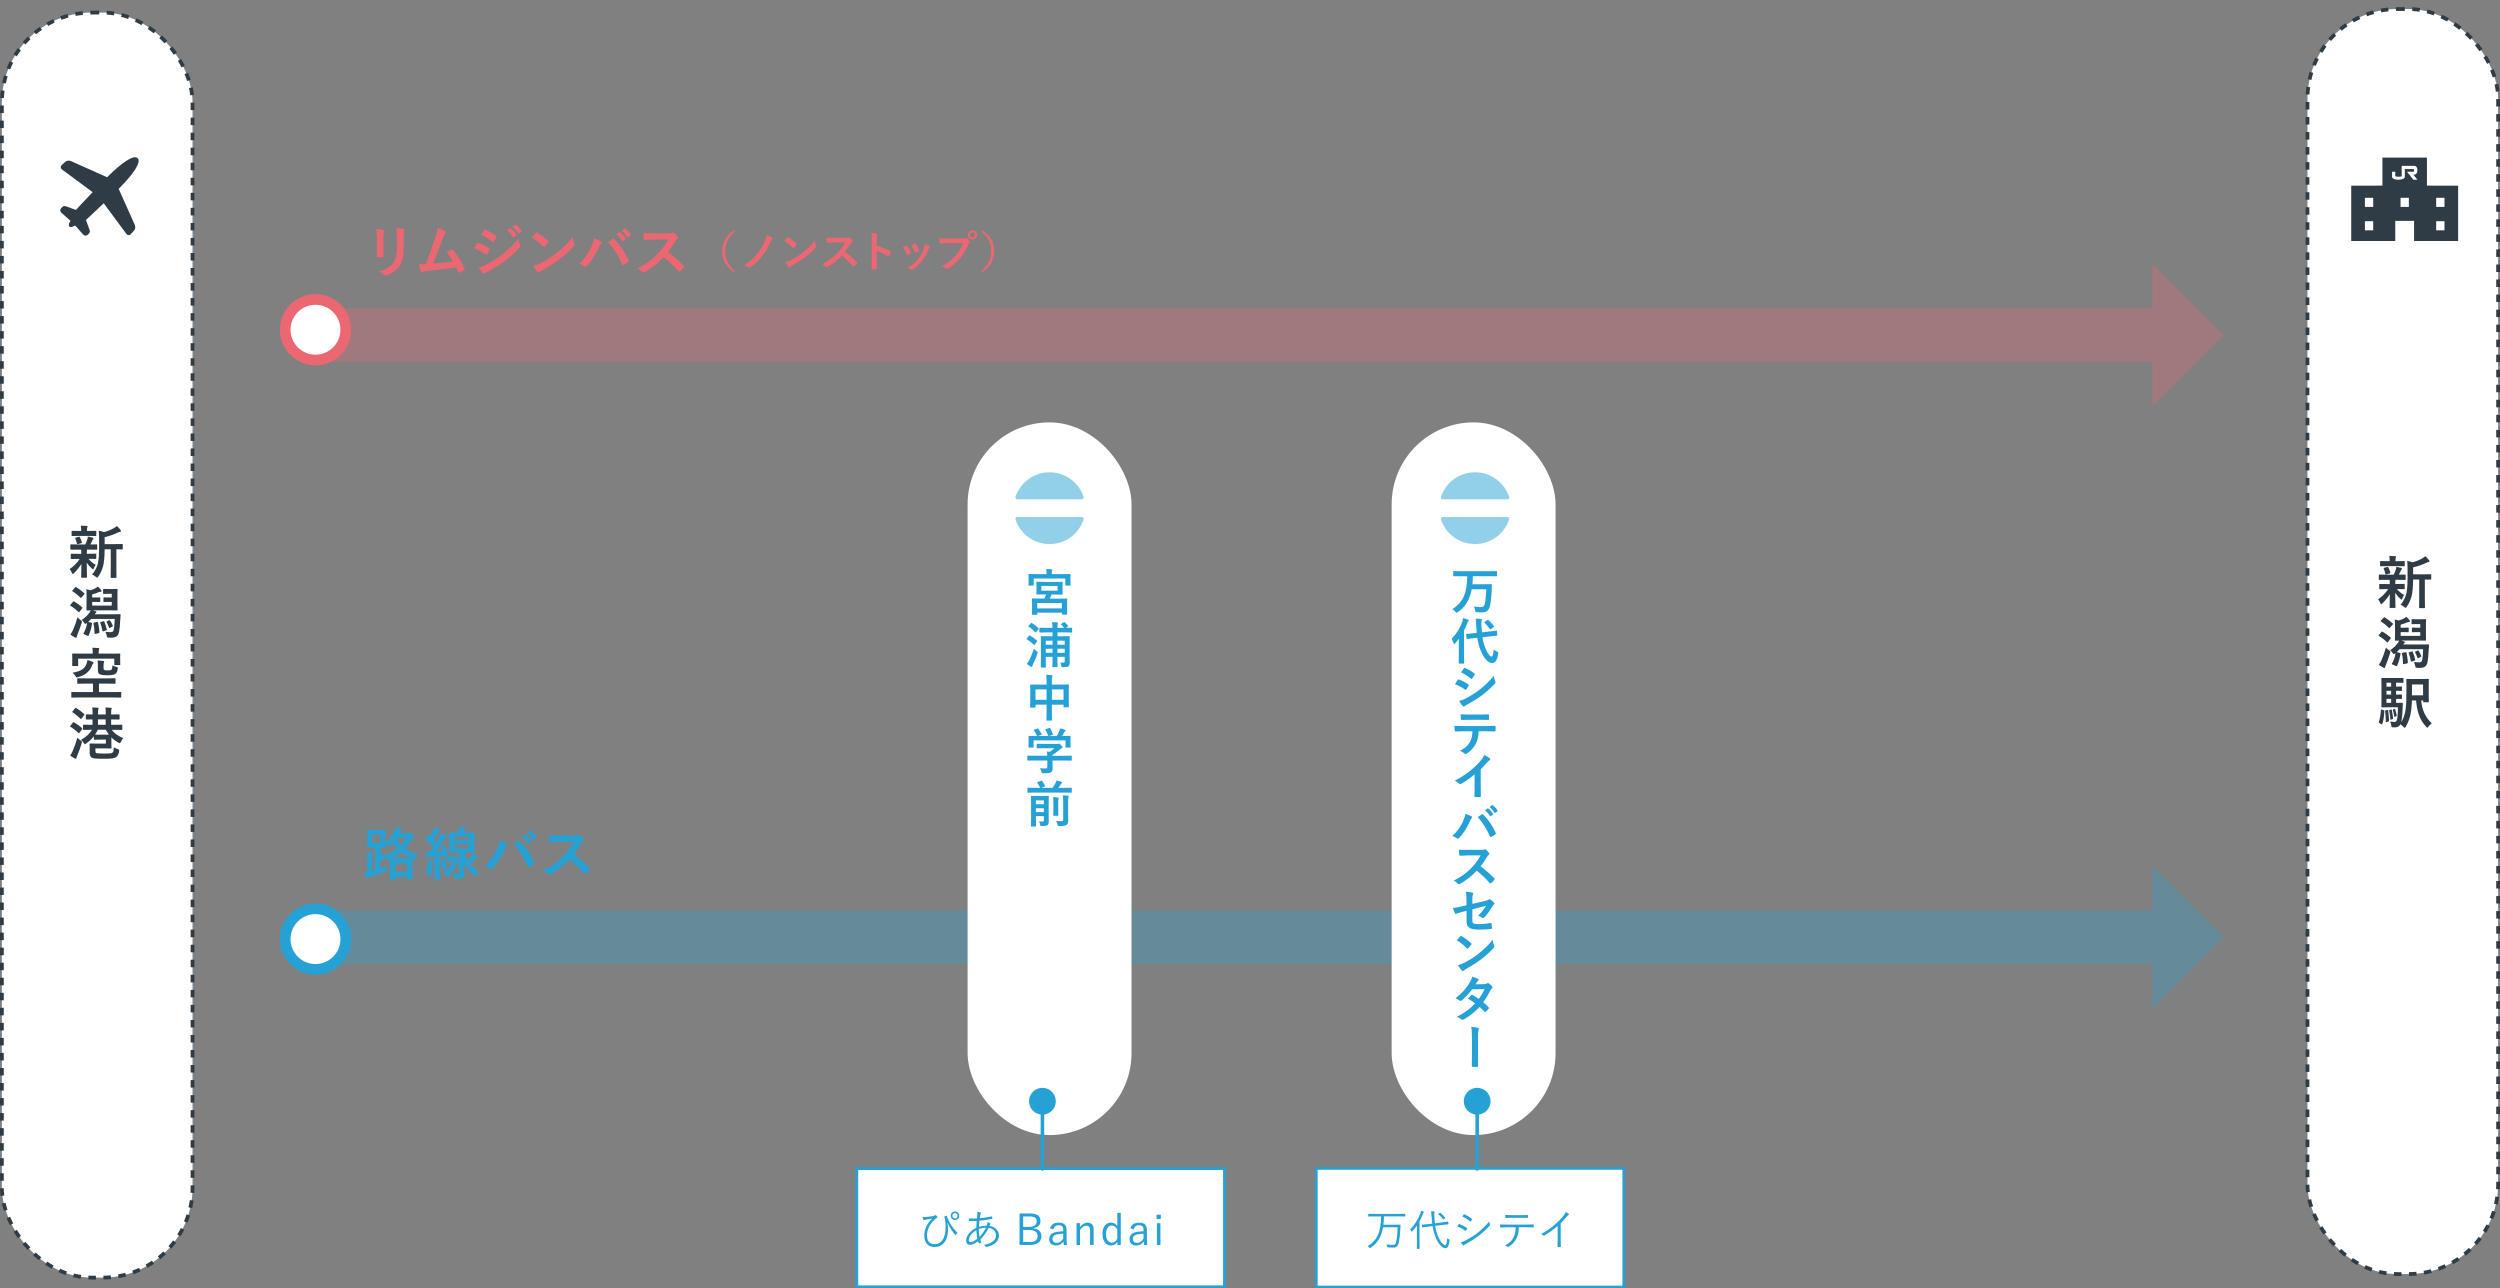 <?xml version="1.0" encoding="UTF-8"?><svg xmlns="http://www.w3.org/2000/svg" viewBox="0 0 701.56 361.53"><rect x="0" y="0" width="701.56" height="361.53" fill="#808080" stroke="none"/><defs><style>.c{fill:#fff;}.d{opacity:.5;}.e{stroke:#eb6771;}.e,.f,.g{stroke-linecap:round;}.e,.f,.g,.h{fill:none;stroke-miterlimit:10;}.e,.g{stroke-width:15px;}.i{fill:#26a1d6;}.j{opacity:.3;}.f,.g{stroke:#26a1d6;}.k{fill:#2f3c45;}.l{fill:#eb6771;}.h{stroke:#2f3c45;stroke-dasharray:0 0 2.11 2.11;stroke-width:1.06px;}</style></defs><g id="a"><g class="j"><g><line class="g" x1="88.03" y1="263.03" x2="606.68" y2="263.03"/><polygon class="i" points="603.99 242.98 603.99 283.07 624.03 263.03 603.99 242.98"/></g></g><rect class="c" x="271.53" y="118.53" width="46" height="200" rx="23" ry="23"/><rect class="c" x="390.53" y="118.53" width="46" height="200" rx="23" ry="23"/><g class="d"><path class="i" d="m303.61,145.09h-18.16c-.34,0-.6.34-.5.66,1.2,3.66,4.43,6.39,8.36,6.86.4.05.8.07,1.21.07s.81-.03,1.21-.07c3.93-.47,7.17-3.2,8.37-6.86.11-.33-.15-.66-.5-.66Z"/><path class="i" d="m285.45,140.12h18.16c.34,0,.6-.33.5-.66-1.32-4.03-5.11-6.93-9.58-6.93s-8.25,2.91-9.57,6.93c-.11.33.15.66.5.66Z"/></g><g class="d"><path class="i" d="m423.01,145.09h-18.16c-.34,0-.6.34-.5.66,1.2,3.66,4.43,6.39,8.36,6.86.4.05.8.07,1.21.07s.81-.03,1.21-.07c3.93-.47,7.17-3.2,8.37-6.86.11-.33-.15-.66-.5-.66Z"/><path class="i" d="m404.85,140.12h18.16c.34,0,.6-.33.5-.66-1.32-4.03-5.11-6.93-9.58-6.93s-8.25,2.91-9.57,6.93c-.11.33.15.66.5.66Z"/></g><g><g><rect class="c" x="369.4" y="327.9" width="86.26" height="33.26"/><path class="i" d="m455.29,328.27v32.52h-85.52v-32.52h85.52m.74-.74h-87v34h87v-34h0Z"/></g><g><line class="f" x1="414.53" y1="328.03" x2="414.53" y2="309.03"/><path class="i" d="m418.29,309.03c0-2.08-1.68-3.76-3.76-3.76s-3.76,1.68-3.76,3.76,1.68,3.76,3.76,3.76,3.76-1.68,3.76-3.76Z"/></g></g><g><circle class="c" cx="88.53" cy="263.53" r="8.5"/><path class="i" d="m88.53,256.53c3.87,0,7,3.13,7,7s-3.13,7-7,7-7-3.13-7-7,3.13-7,7-7m0-3c-5.51,0-10,4.49-10,10s4.49,10,10,10,10-4.49,10-10-4.49-10-10-10h0Z"/></g><g><rect class="c" x="647.53" y="2.53" width="53.5" height="355" rx="25.2" ry="25.2"/><rect class="h" x="647.53" y="2.53" width="53.5" height="355" rx="25.2" ry="25.2"/></g><g><rect class="c" x=".53" y="3.53" width="53.5" height="355" rx="25.2" ry="25.2"/><rect class="h" x=".53" y="3.53" width="53.5" height="355" rx="25.2" ry="25.2"/></g><g class="j"><g><line class="e" x1="88.03" y1="94.03" x2="606.68" y2="94.03"/><polygon class="l" points="603.99 73.98 603.99 114.07 624.03 94.03 603.99 73.98"/></g></g><path class="k" d="m681.06,52.09v-7.87h-12.5v7.87l-8.75.02v15.53h12.36v-5.65h5.28v5.65h12.36v-15.53l-8.75-.02Zm-15.08,12.54h-2.33v-2.56h2.33v2.56Zm0-6.56h-2.33v-2.56h2.33v2.56Zm10,0h-2.33v-2.56h2.33v2.56Zm2.38-7.64h-1.12l-1.79-2.24h1.79s.23,0,.22-.37c-.01-.37-.22-.37-.22-.37h-2.39v2.19s0,.79-1.79.79c-1.78,0-1.79-.76-1.79-.76v-1.48h.9v1.19s0,.22.9.22c.9,0,.9-.22.9-.22v-2.84h3.58s.83-.02.82,1.23c0,1.25-.82,1.23-.82,1.23h-.3l1.12,1.42Zm7.62,14.2h-2.33v-2.56h2.33v2.56Zm0-6.56h-2.33v-2.56h2.33v2.56Z"/><path class="k" d="m37.84,63.14l-4.54-10.15c4.11-4.12,6.44-7.47,5.33-8.58s-4.45,1.22-8.58,5.33l-10.15-4.54c-.59-.23-1.23-.13-1.65.27l-1.01.94c-.15.14-.22.35-.2.57.03.22.15.43.33.56,0,0,6.59,4.9,8.62,6.38-3.04,3.18-4.68,4.99-4.68,4.99l-2.86-1.03c-.32-.14-.69-.07-.94.18l-.36.36c-.16.16-.25.39-.25.62,0,.23.11.45.28.61l2.6,2.32c-.47.63-.61,1.29-.31,1.59s.97.16,1.59-.31l2.32,2.6c.15.17.38.27.61.28.23,0,.46-.08.62-.25l.36-.36c.24-.24.32-.62.18-.94l-1.03-2.86s1.81-1.64,4.99-4.68c1.48,2.03,6.38,8.62,6.38,8.62.14.19.34.31.56.33.22.03.43-.05.57-.2l.94-1.01c.4-.42.5-1.06.27-1.65Z"/><g><g><rect class="c" x="240.43" y="327.93" width="103.19" height="33.19"/><path class="i" d="m343.22,328.34v32.38h-102.38v-32.38h102.38m.81-.81h-104v34h104v-34h0Z"/></g><g><line class="f" x1="292.53" y1="328.03" x2="292.53" y2="309.03"/><path class="i" d="m296.29,309.03c0-2.08-1.68-3.76-3.76-3.76s-3.76,1.68-3.76,3.76,1.68,3.76,3.76,3.76,3.76-1.68,3.76-3.76Z"/></g></g><g><circle class="c" cx="88.53" cy="92.53" r="8.5"/><path class="l" d="m88.53,85.53c3.87,0,7,3.13,7,7s-3.13,7-7,7-7-3.13-7-7,3.13-7,7-7m0-3c-5.51,0-10,4.49-10,10s4.49,10,10,10,10-4.49,10-10-4.49-10-10-10h0Z"/></g></g><g id="b"><g><path class="l" d="m105.58,64.24c1.03.12,1.7.24,1.99.34.18.05.27.13.27.26,0,.05-.02.13-.07.24-.11.25-.17.75-.17,1.52v3.23c0,.2.01.87.04,2.02,0,.21-.11.32-.34.32h-1.29c-.2,0-.3-.08-.3-.23v-.04l.05-2.18v-3.13c0-.98-.06-1.76-.18-2.34Zm.81,11.97c1.8-.55,3.1-1.33,3.9-2.34.72-.89,1.08-2.31,1.08-4.27v-3.02c0-1.15-.06-2.02-.18-2.61.89.08,1.59.2,2.09.35.15.05.22.14.22.27,0,.1-.02.19-.06.26-.09.22-.14.8-.14,1.74v2.98c0,1.29-.11,2.35-.34,3.2-.2.77-.52,1.44-.96,2.02-.41.55-.97,1.07-1.67,1.55-.6.41-1.21.73-1.84.97-.14.05-.25.08-.34.08-.13,0-.26-.07-.38-.2-.38-.38-.83-.71-1.36-.98Z"/><path class="l" d="m122.74,64.01c1.07.32,1.79.6,2.16.84.13.09.2.17.2.26,0,.09-.05.2-.16.32-.19.25-.41.69-.65,1.33-1.23,3.36-2.15,5.76-2.76,7.2,2.4-.2,4.26-.41,5.6-.61-.54-.96-1.14-1.81-1.78-2.55l1.4-.77c.06-.03.11-.05.15-.05.07,0,.15.05.23.14,1.27,1.48,2.35,3.23,3.23,5.23.04.07.06.14.06.21,0,.1-.07.2-.21.27-.34.23-.75.45-1.21.66-.07.03-.13.05-.2.05-.1,0-.17-.08-.23-.23-.28-.66-.47-1.08-.56-1.28-1.97.3-4.5.61-7.59.93-.94.1-1.56.23-1.88.39-.07.03-.14.05-.2.05-.12,0-.21-.07-.26-.21-.12-.25-.31-.94-.56-2.06.29.02.62.03.98.03.17,0,.5,0,.98-.02,1.06-2.67,1.99-5.31,2.8-7.92.28-.9.43-1.63.47-2.2Z"/><path class="l" d="m133.05,69.64c.04-.07.22-.36.53-.88.14-.23.25-.39.32-.49.08-.11.16-.16.24-.16.02,0,.04,0,.05,0,1.11.37,2.14.89,3.08,1.57.11.08.17.16.17.23,0,.03-.02.09-.06.18-.14.33-.37.73-.7,1.22-.09.1-.16.16-.21.16-.05,0-.11-.03-.19-.09-.91-.67-1.99-1.25-3.23-1.74Zm1.27,5.36c.68-.13,1.4-.39,2.17-.79,1.73-.91,3.19-1.83,4.38-2.77,1.65-1.25,3.19-2.74,4.61-4.46.07.51.23,1.1.47,1.79.05.12.08.23.08.3,0,.12-.06.25-.17.37-1.21,1.3-2.57,2.53-4.07,3.7-1.24.94-2.83,1.95-4.78,3.01-.56.3-.87.48-.93.55-.08.08-.17.12-.26.12-.11,0-.22-.07-.32-.2-.3-.3-.7-.84-1.18-1.62Zm.67-9.12l.84-1.28c.07-.12.15-.18.23-.18.05,0,.11.02.18.05,1.21.49,2.21,1.08,3.01,1.77.08.06.12.12.12.2,0,.07-.02.14-.06.21-.31.55-.59.95-.82,1.2-.04.06-.09.09-.16.09s-.15-.04-.24-.11c-1-.83-2.04-1.49-3.1-1.97Zm7.33-1.19l.84-.59s.07-.04.09-.04c.04,0,.09.02.15.07.55.43,1.05,1,1.52,1.71.03.05.05.09.05.12,0,.05-.03.1-.09.14l-.67.5s-.09.05-.12.05c-.05,0-.09-.03-.14-.1-.5-.75-1.04-1.37-1.62-1.85Zm1.47-1.05l.8-.58s.07-.04.1-.04c.04,0,.08.02.13.07.61.46,1.12,1.01,1.52,1.65.03.05.05.09.05.13,0,.06-.03.11-.09.16l-.64.49s-.09.05-.12.05c-.06,0-.11-.03-.15-.1-.45-.71-.98-1.33-1.6-1.84Z"/><path class="l" d="m149.23,66.62c.27-.32.64-.74,1.12-1.25.07-.08.14-.12.23-.12.05,0,.12.03.21.08,1,.53,2.01,1.29,3.05,2.27.09.09.14.17.14.23s-.03.12-.09.2c-.35.46-.68.86-.99,1.2-.09.08-.15.12-.2.12-.05,0-.12-.04-.2-.12-.97-1-2.06-1.88-3.27-2.61Zm.35,7.98c.85-.23,1.58-.5,2.16-.8,1.03-.54,1.89-1.03,2.57-1.48.6-.39,1.28-.89,2.03-1.5,1.07-.87,1.92-1.62,2.55-2.25.6-.6,1.21-1.3,1.84-2.1.08.7.23,1.33.45,1.87.05.12.08.23.08.3,0,.12-.09.28-.26.48-.93,1.09-2.16,2.22-3.68,3.39-1.32,1.04-2.93,2.08-4.83,3.13-.56.34-.92.59-1.07.74-.11.1-.21.16-.29.16s-.17-.06-.27-.17c-.5-.56-.92-1.15-1.28-1.78Z"/><path class="l" d="m162.47,74.03c1.5-1.33,2.66-2.92,3.47-4.77.43-.97.67-1.76.73-2.37.9.32,1.55.59,1.98.81.13.06.2.14.2.26s-.05.22-.16.32c-.15.15-.34.48-.55.98-.98,2.22-2.12,4.01-3.42,5.38-.15.16-.3.24-.45.24-.12,0-.24-.05-.37-.16-.35-.28-.82-.51-1.41-.7Zm8.18-6.08c.18-.12.44-.3.79-.54.23-.16.4-.27.48-.33.08-.06.16-.09.23-.09.07,0,.15.04.24.12,1.65,1.66,2.99,3.61,4.02,5.88.04.07.06.15.06.23,0,.09-.05.18-.16.26-.37.29-.81.57-1.33.84-.08.04-.14.05-.19.05-.09,0-.16-.06-.2-.2-1.13-2.56-2.45-4.63-3.95-6.23Zm2.3-2.19l.85-.59s.06-.04.09-.04c.04,0,.09.02.15.07.55.42,1.05.99,1.52,1.71.03.05.05.09.05.12,0,.05-.03.1-.09.14l-.67.49s-.09.05-.12.05c-.05,0-.1-.03-.15-.1-.5-.76-1.03-1.38-1.62-1.85Zm1.48-1.06l.8-.57s.08-.04.1-.04c.04,0,.08.02.14.07.62.47,1.13,1.02,1.52,1.65.03.05.05.09.05.13,0,.05-.03.1-.1.16l-.64.49s-.09.05-.12.05c-.05,0-.1-.03-.14-.1-.45-.71-.99-1.33-1.6-1.84Z"/><path class="l" d="m187.48,70.74c1.49,1.1,2.97,2.39,4.43,3.87.08.08.12.16.12.23s-.04.15-.11.23c-.34.41-.7.78-1.07,1.09-.07.06-.13.09-.2.09s-.14-.04-.23-.12c-1.2-1.41-2.59-2.73-4.16-3.97-1.67,1.75-3.46,3.15-5.38,4.23-.19.08-.32.12-.37.12-.1,0-.2-.05-.27-.14-.3-.37-.75-.72-1.34-1.05,1.29-.65,2.39-1.32,3.31-2.02.75-.56,1.52-1.25,2.32-2.06,1.14-1.18,2.14-2.52,3.01-4.02l-4.12.02c-.82,0-1.67.03-2.53.1-.1.01-.17-.08-.21-.27-.09-.4-.14-.96-.14-1.66.57.04,1.47.06,2.7.06h4.4c.56,0,.92-.05,1.1-.15.06-.04.12-.06.18-.06.05,0,.14.04.27.12.34.27.69.65,1.04,1.12.05.09.08.16.08.2,0,.11-.07.22-.21.32-.22.19-.41.43-.59.71-.6,1.02-1.28,2.01-2.05,2.99Z"/><path class="l" d="m206.23,65.01c-1.03.85-1.75,1.77-2.18,2.75-.35.8-.52,1.72-.52,2.74,0,1.17.23,2.2.69,3.1.44.85,1.11,1.65,2.01,2.4l-.31.37c-1.21-.88-2.07-1.84-2.59-2.87-.44-.88-.66-1.88-.66-2.99,0-1.28.29-2.4.87-3.38.52-.88,1.31-1.71,2.38-2.49l.31.38Z"/><path class="l" d="m215.11,65.92c.66.25,1.18.5,1.56.73.1.06.15.13.15.21,0,.05-.03.12-.08.21-.17.17-.34.44-.52.81-.64,1.46-1.38,2.73-2.22,3.8-1.11,1.45-2.29,2.57-3.53,3.38-.09.06-.17.09-.25.09-.09,0-.17-.04-.25-.11-.36-.27-.74-.47-1.14-.62,1.55-.96,2.84-2.12,3.88-3.48.78-1.01,1.44-2.16,1.97-3.45.23-.61.38-1.13.43-1.57Z"/><path class="l" d="m220.06,67.59c.2-.24.48-.55.84-.94.05-.06.11-.09.17-.09.04,0,.09.02.16.06.75.4,1.51.97,2.29,1.71.07.07.11.13.11.17s-.02.09-.07.15c-.26.35-.51.65-.74.9-.07.06-.12.09-.15.09-.04,0-.09-.03-.15-.09-.73-.75-1.55-1.41-2.45-1.96Zm.26,5.99c.64-.18,1.18-.38,1.62-.6.77-.4,1.42-.77,1.93-1.11.45-.29.96-.67,1.52-1.12.8-.65,1.44-1.21,1.92-1.69.45-.45.91-.98,1.38-1.58.06.53.17.99.33,1.4.04.09.06.17.06.23,0,.09-.06.21-.19.36-.7.82-1.62,1.66-2.76,2.54-.99.78-2.2,1.56-3.62,2.35-.42.25-.69.44-.8.56-.08.08-.15.12-.22.12s-.13-.04-.21-.13c-.37-.42-.69-.86-.96-1.34Z"/><path class="l" d="m237.16,70.68c1.12.83,2.22,1.79,3.32,2.9.06.06.09.12.09.17s-.03.11-.08.18c-.25.31-.52.58-.8.82-.05.05-.1.07-.15.07s-.1-.03-.17-.09c-.9-1.06-1.94-2.05-3.12-2.98-1.25,1.31-2.6,2.37-4.03,3.17-.14.06-.24.09-.28.09-.08,0-.15-.04-.21-.11-.22-.28-.56-.54-1.01-.79.96-.49,1.79-.99,2.48-1.51.56-.42,1.14-.94,1.74-1.55.86-.89,1.61-1.89,2.26-3.01h-3.09c-.62.01-1.25.04-1.9.09-.08,0-.13-.06-.16-.21-.07-.3-.11-.72-.11-1.25.43.03,1.11.05,2.03.05h3.3c.42,0,.69-.04.83-.11.04-.03.09-.05.13-.05.04,0,.11.03.21.09.26.2.52.48.78.84.04.07.06.12.06.15,0,.08-.05.16-.16.24-.16.14-.31.32-.44.53-.45.76-.96,1.51-1.54,2.24Z"/><path class="l" d="m246.05,68.9c1.51.47,2.78,1.02,3.81,1.63.11.05.16.12.16.21,0,.03,0,.07-.02.11-.15.38-.32.72-.52,1.04-.05.09-.1.13-.16.13-.05,0-.09-.02-.13-.06-1.12-.72-2.18-1.24-3.15-1.54v2.65c0,.44.02,1.22.05,2.35v.04c0,.1-.07.15-.22.15-.18.01-.36.02-.53.02s-.36,0-.53-.02c-.15,0-.23-.06-.23-.18.03-.77.05-1.56.05-2.36v-5.91c0-.73-.04-1.32-.12-1.78.7.05,1.2.11,1.5.19.15.03.23.1.23.21,0,.07-.03.16-.1.28-.05.11-.08.48-.08,1.12v1.72Z"/><path class="l" d="m253.3,69.42c.23-.13.55-.29.95-.47.05-.02.09-.04.13-.04.06,0,.12.04.18.12.48.61.82,1.2,1.03,1.78.03.11.05.17.05.18,0,.05-.05.11-.14.17-.25.14-.51.27-.77.37-.04.02-.07.02-.11.02-.08,0-.15-.06-.19-.19-.29-.74-.66-1.38-1.12-1.94Zm6.19-.9c.61.19,1.05.38,1.34.57.11.08.16.15.16.21,0,.07-.04.14-.13.22-.1.08-.22.29-.36.61-.52,1.23-1.12,2.29-1.81,3.19-.75.95-1.57,1.73-2.47,2.32-.12.09-.21.13-.29.13s-.14-.03-.19-.08c-.27-.21-.61-.38-1.02-.5.77-.51,1.37-.96,1.8-1.33.39-.34.75-.73,1.08-1.17.7-.91,1.24-1.88,1.62-2.89.14-.42.24-.84.28-1.27Zm-3.78.29c.51-.24.83-.39.96-.44.05-.02.09-.04.12-.04.07,0,.13.04.19.13.4.52.71,1.1.93,1.75.02.06.03.11.03.14,0,.07-.05.13-.15.18-.23.13-.51.26-.83.37-.03.01-.06.02-.08.02-.06,0-.12-.06-.16-.19-.29-.75-.63-1.39-1.01-1.92Z"/><path class="l" d="m263.6,66.85c.5.05,1.27.08,2.3.08h4.28c.3,0,.52-.04.66-.12.07-.05.14-.07.21-.07.08,0,.14.03.2.08.36.29.63.57.82.83.06.09.09.16.09.23,0,.07-.04.15-.12.23-.08.08-.18.24-.28.47-.64,1.55-1.42,2.86-2.33,3.9-1.08,1.23-2.21,2.18-3.4,2.86-.11.07-.22.11-.33.11s-.21-.04-.3-.13c-.25-.24-.62-.46-1.11-.66.93-.47,1.7-.95,2.33-1.45.54-.43,1.07-.95,1.59-1.55.9-1.03,1.58-2.17,2.03-3.43h-4.34c-.45,0-1.11.02-1.98.06-.12,0-.2-.07-.23-.24-.03-.2-.06-.6-.11-1.21Zm9.31-2.2c.39,0,.71.14.96.42.22.24.33.53.33.86,0,.39-.14.71-.43.96-.24.22-.53.33-.87.33-.39,0-.71-.14-.96-.42-.22-.24-.33-.53-.33-.87,0-.39.14-.71.43-.96.24-.21.53-.32.87-.32Zm0,.57c-.22,0-.4.08-.53.23-.12.13-.18.29-.18.48,0,.22.08.4.23.54.13.12.29.18.48.18.22,0,.4-.08.53-.23.12-.13.18-.29.18-.49,0-.22-.08-.4-.23-.53-.13-.12-.29-.18-.48-.18Z"/><path class="l" d="m275.43,65.01l.31-.38c1.21.89,2.07,1.84,2.59,2.87.44.88.66,1.88.66,3,0,1.27-.29,2.4-.87,3.38-.52.88-1.31,1.71-2.38,2.48l-.31-.37c1.03-.85,1.75-1.77,2.18-2.75.35-.81.52-1.72.52-2.74,0-1.17-.23-2.21-.69-3.11-.43-.85-1.1-1.64-2.01-2.39Z"/></g><g><path class="i" d="m117.28,239.8c-.23.32-.4.65-.48.98-.08.3-.17.45-.27.45-.07,0-.2-.03-.38-.09l-.4-.15-.03,1.59v1.42l.04,2.67c0,.08-.01.13-.04.15-.02.02-.07.02-.16.02h-1.2c-.09,0-.15-.01-.16-.03-.02-.02-.02-.07-.02-.14v-.62h-3.19v.64c0,.08-.01.13-.04.15-.02.02-.07.02-.16.02h-1.2c-.09,0-.14-.01-.16-.03-.02-.02-.02-.07-.02-.14l.03-2.69v-1.23c0-.81-.01-1.35-.03-1.62l-.14.06c-.17.07-.28.11-.35.11-.09,0-.19-.14-.29-.41-.1-.22-.24-.45-.41-.67v.85c0,.08-.01.13-.04.15-.02.02-.06.02-.14.02l-1.1-.03h-.2v2.43c.55-.18,1.17-.4,1.85-.66-.01.12-.02.26-.02.39,0,.11,0,.28.02.51.01.13.02.22.02.27,0,.14-.03.23-.1.27-.05.04-.17.09-.36.16-1.55.56-3.02,1.03-4.4,1.41-.25.08-.44.16-.56.24-.11.08-.2.12-.27.12-.09,0-.17-.07-.24-.2-.16-.38-.32-.84-.48-1.39.27-.01.56-.05.88-.12v-3.98c0-.62-.03-1.12-.09-1.5.38.01.84.05,1.41.11.15.02.23.07.23.16,0,.03-.03.13-.08.29-.05.14-.08.46-.08.96v3.61c.4-.12.67-.2.8-.23v-6.2h-.52l-1.55.03c-.08,0-.13-.01-.15-.03-.02-.03-.02-.08-.02-.16l.03-1.38v-1.91l-.03-1.39c0-.09.01-.14.03-.16s.07-.02.14-.02l1.55.03h1.77l1.53-.03c.09,0,.15.01.16.03.02.02.03.07.03.15l-.03,1.39v2.09c1.08-.91,1.91-2.04,2.49-3.38.15-.33.26-.68.34-1.05.52.07,1.02.16,1.52.28.14.04.21.11.21.21,0,.08-.05.17-.16.26-.13.1-.24.25-.32.45-.02.04-.06.13-.12.28-.04.1-.07.18-.1.23h2.45c.19,0,.33-.02.41-.06.08-.03.14-.05.2-.05.12,0,.32.13.59.38.29.29.44.5.44.62,0,.11-.05.21-.16.29-.08.05-.2.22-.37.49-.62,1.06-1.26,1.94-1.91,2.64,1.06.77,2.25,1.34,3.57,1.7Zm-10.54-3.27v-2.3h-2.21v2.3h2.21Zm2.84.85c-.16.15-.28.22-.34.22-.06,0-.16-.1-.3-.3-.18-.25-.42-.49-.72-.73l.03,1.13c0,.09-.01.15-.04.17-.02.02-.07.02-.16.02,0,0-.14,0-.41,0-.27-.01-.57-.02-.9-.02v1.95h.2l1.1-.03c.12,0,.18.05.18.16,1.27-.47,2.37-1.08,3.3-1.84-.4-.44-.78-.98-1.15-1.6-.34.41-.61.7-.8.88Zm.47,3.44c.18.01.62.02,1.33.02h2.41l1.59-.02c-1.03-.44-1.94-.99-2.75-1.66-.77.64-1.63,1.19-2.58,1.66Zm.95,1.47v2.37h3.19v-2.37h-3.19Zm.25-7.01c.36.69.82,1.31,1.35,1.86.57-.59,1.06-1.27,1.47-2.03h-2.7l-.12.17Z"/><path class="i" d="m124.38,245.09c1.23-.82,2.12-1.94,2.69-3.36h-.53l-.98.03c-.08,0-.14-.01-.16-.03-.02-.02-.02-.07-.02-.14v-1.06l-.52.16c-.08.02-.14.03-.17.03-.06,0-.1-.06-.12-.18l-.09-.46c-.26.04-.6.07-1.01.11v4.41l.03,2.09c0,.08-.01.14-.03.16-.02.02-.07.02-.14.02h-1.23c-.08,0-.13-.01-.15-.04-.02-.02-.02-.06-.02-.14l.03-2.09v-4.26l-1.27.09c-.27.02-.47.06-.61.13-.08.04-.16.06-.23.06-.09,0-.16-.09-.2-.26-.08-.44-.15-.89-.19-1.36.38.04.77.06,1.16.06.14-.17.43-.58.9-1.22-.54-.74-1.23-1.53-2.09-2.36-.05-.05-.08-.1-.08-.14,0-.03.04-.1.12-.21l.59-.78c.07-.09.13-.14.16-.14s.08.03.12.09l.38.39c.35-.58.66-1.16.93-1.75.11-.25.21-.53.29-.84.48.18.93.38,1.33.58.14.07.21.16.21.25,0,.08-.05.15-.15.21-.09.06-.19.19-.3.38-.47.85-.93,1.59-1.37,2.21l.7.83c.49-.81.85-1.41,1.08-1.82.19-.36.34-.7.45-1.01.69.28,1.13.48,1.32.59.13.07.2.15.2.23,0,.1-.06.19-.17.26-.11.08-.28.29-.5.62-.81,1.28-1.63,2.47-2.48,3.58.84-.05,1.47-.08,1.88-.11-.1-.33-.24-.7-.41-1.12-.02-.05-.03-.08-.03-.11,0-.06.06-.12.19-.16l.72-.27c.05-.02.09-.03.12-.03.05,0,.1.05.15.16.39.88.71,1.81.96,2.81,0,.04,0,.07,0,.09,0,.04-.02.08-.05.1.12.01.42.02.91.02h.64c.15,0,.24-.02.29-.06.08-.04.14-.06.17-.06.1,0,.29.14.56.41.2.18.35.34.45.48v-1.88h-.67l-1.94.03c-.08,0-.13-.01-.15-.03-.02-.02-.02-.07-.02-.15l.03-1.48v-2.37l-.03-1.47c0-.09.01-.15.03-.17.02-.02.07-.02.14-.02l1.94.03h.32c.1-.3.18-.53.23-.69.08-.29.13-.59.16-.91.55.03,1.05.09,1.51.19.2.04.3.11.3.21,0,.07-.04.15-.12.24-.1.08-.18.21-.24.37-.07.19-.15.38-.24.59h1.01l1.94-.03c.08,0,.13.01.15.04.02.02.02.07.02.16l-.03,1.47v2.37l.03,1.48c0,.09-.01.14-.03.16s-.07.02-.14.02l-1.94-.03h-.82c.25.79.54,1.48.88,2.08.42-.35.82-.72,1.18-1.12.24-.26.43-.5.58-.73.39.28.69.53.91.74.13.12.2.23.2.32,0,.09-.07.17-.2.23-.15.07-.35.23-.61.48-.29.3-.73.69-1.31,1.15.6.74,1.42,1.45,2.45,2.12-.26.25-.5.6-.73,1.05-.11.21-.2.32-.25.32s-.16-.08-.32-.23c-1.22-1.13-2.15-2.37-2.79-3.71.07,1.69.1,2.73.1,3.13,0,.61-.2,1.05-.59,1.3-.32.18-.86.27-1.63.27-.26,0-.41-.02-.46-.06-.05-.05-.1-.19-.15-.41-.11-.43-.25-.77-.43-1.02.42.04.81.06,1.16.06.39,0,.58-.17.58-.5v-3.36s-.07.09-.14.15c-.11.09-.23.28-.34.57-.49,1.42-1.32,2.65-2.5,3.71-.17.17-.29.26-.37.26-.06,0-.18-.11-.35-.32-.18-.23-.43-.46-.75-.67Zm-4.96.13c.36-.86.58-1.83.66-2.88.03-.28.04-.53.04-.73,0-.1,0-.2,0-.29.57.08.98.15,1.23.23.18.05.27.11.27.19,0,.08-.03.16-.08.24-.05.08-.09.28-.13.59-.17,1.3-.34,2.26-.52,2.88-.08.25-.15.38-.21.38-.05,0-.17-.07-.37-.2-.32-.19-.61-.33-.88-.41Zm5.22-4.06c.07-.03.12-.04.15-.04.04,0,.08.05.12.15.24.68.43,1.46.57,2.34.01.05.02.09.02.11,0,.07-.07.13-.2.18l-.8.27c-.08.03-.14.05-.18.05-.05,0-.08-.05-.09-.16-.08-.75-.24-1.57-.48-2.44-.02-.05-.02-.09-.02-.11,0-.05.06-.09.19-.13l.73-.22Zm2.97-6.32v1.01h4v-1.01h-4Zm4,3.24v-1.09h-4v1.09h4Z"/><path class="i" d="m135.98,243.03c1.5-1.33,2.66-2.92,3.47-4.77.43-.97.67-1.76.73-2.37.9.32,1.55.59,1.98.81.13.06.2.14.2.26s-.05.22-.16.32c-.15.15-.34.48-.55.98-.98,2.22-2.12,4.01-3.42,5.38-.15.16-.3.24-.45.24-.12,0-.24-.05-.37-.16-.35-.28-.82-.51-1.41-.7Zm8.18-6.08c.18-.12.44-.3.79-.54.23-.16.4-.27.48-.33.08-.06.16-.09.23-.09.07,0,.15.04.24.12,1.65,1.66,2.99,3.61,4.02,5.88.04.07.06.15.06.23,0,.09-.05.18-.16.26-.37.29-.81.57-1.33.84-.08.04-.14.05-.19.05-.09,0-.16-.06-.2-.2-1.13-2.56-2.45-4.63-3.95-6.23Zm2.3-2.19l.85-.59s.06-.04.09-.04c.04,0,.09.02.15.07.55.42,1.05.99,1.52,1.71.03.05.05.09.05.12,0,.05-.03.1-.09.14l-.67.49s-.09.05-.12.05c-.05,0-.1-.03-.15-.1-.5-.76-1.03-1.38-1.62-1.85Zm1.48-1.06l.8-.57s.08-.04.1-.04c.04,0,.08.02.14.07.62.47,1.13,1.02,1.52,1.65.03.05.05.09.05.13,0,.05-.03.1-.1.16l-.64.49s-.09.05-.12.05c-.05,0-.1-.03-.14-.1-.45-.71-.99-1.33-1.6-1.84Z"/><path class="i" d="m160.99,239.74c1.49,1.1,2.97,2.39,4.43,3.87.08.08.12.16.12.23s-.04.15-.11.23c-.34.41-.7.78-1.07,1.09-.07.06-.13.09-.2.09s-.14-.04-.23-.12c-1.2-1.41-2.59-2.73-4.16-3.97-1.67,1.75-3.46,3.15-5.38,4.23-.19.08-.32.12-.37.12-.1,0-.2-.05-.27-.14-.3-.37-.75-.72-1.34-1.05,1.29-.65,2.39-1.32,3.31-2.02.75-.56,1.52-1.25,2.32-2.06,1.14-1.18,2.14-2.52,3.01-4.02l-4.12.02c-.82,0-1.67.03-2.53.1-.1.01-.17-.08-.21-.27-.09-.4-.14-.96-.14-1.66.57.04,1.47.06,2.7.06h4.4c.56,0,.92-.05,1.1-.15.06-.04.12-.06.18-.06.05,0,.14.04.27.12.34.27.69.65,1.04,1.12.05.09.08.16.08.2,0,.11-.07.22-.21.32-.22.19-.41.43-.59.71-.6,1.02-1.28,2.01-2.05,2.99Z"/></g><g><path class="i" d="m409.75,161.69l-1.76.03c-.08,0-.13,0-.15-.03-.01-.02-.02-.06-.02-.12v-1.16c0-.07.01-.12.03-.13.02-.01.06-.02.14-.02l1.76.03h8.42l1.78-.03c.09,0,.14.05.14.15v1.16c0,.1-.05.15-.14.15l-1.78-.03h-4.85c-.01.82-.06,1.57-.13,2.26h3.64l1.67-.03c.1,0,.16.05.16.16,0,.43,0,.88-.03,1.37-.08,1.86-.24,3.36-.48,4.48-.16.74-.44,1.25-.84,1.54-.36.26-.86.39-1.51.39-.51,0-.95-.02-1.31-.05-.22-.02-.36-.06-.4-.12-.04-.05-.08-.18-.13-.4-.09-.44-.21-.81-.36-1.1.75.12,1.43.18,2.03.18.57,0,.92-.31,1.05-.94.22-1.07.36-2.42.41-4.07h-4.09c-.16.88-.39,1.67-.69,2.38-.66,1.69-1.74,3.04-3.25,4.06-.16.11-.26.17-.31.17s-.15-.1-.31-.29c-.29-.33-.59-.58-.91-.75,1.59-.95,2.7-2.21,3.34-3.79.54-1.27.83-3.08.88-5.43h-2.01Z"/><path class="i" d="m407.35,179.26c1.38-1.41,2.39-3.02,3.01-4.83.13-.43.21-.76.24-.99.6.17,1.05.32,1.35.45.15.06.23.13.23.21,0,.08-.05.16-.16.25-.1.08-.19.27-.28.56-.25.67-.55,1.36-.91,2.04v7.01l.03,2.11c0,.07-.01.12-.03.14-.02.01-.06.02-.14.02h-1.18c-.08,0-.13,0-.14-.03-.01-.02-.02-.06-.02-.13l.03-2.11v-3.14c0-.31,0-.84.03-1.57-.31.41-.67.84-1.07,1.29-.11.13-.2.2-.27.2-.08,0-.14-.08-.18-.24-.14-.51-.31-.93-.53-1.24Zm12.57-2.27s.05,0,.07,0c.05,0,.09.05.1.15l.09,1.07s0,.05,0,.07c0,.06-.05.09-.15.1l-1.91.21-2.11.23c.2,1.28.5,2.36.9,3.23.32.76.65,1.34,1,1.74.26.31.49.47.66.47.27,0,.47-.66.6-1.98.24.21.54.4.91.56.25.11.38.22.38.34,0,.05-.01.14-.04.29-.25,1.73-.81,2.59-1.66,2.59-.65,0-1.29-.38-1.91-1.13-.47-.58-.9-1.33-1.29-2.25-.44-1.02-.77-2.25-1-3.7l-.95.1c-.55.05-1.02.11-1.42.17-.09.01-.2.03-.33.05-.06,0-.11.01-.12.01-.04,0-.06,0-.07,0-.07,0-.11-.05-.12-.16l-.11-1.11v-.06c0-.06.05-.1.16-.11l1.89-.16.91-.1c-.07-.89-.12-1.57-.14-2.04-.04-.93-.09-1.6-.15-1.98.51,0,1.01.03,1.5.08.16.01.24.07.24.16,0,.07-.03.17-.08.29-.04.09-.05.27-.05.54,0,.06,0,.35.01.86.04.86.08,1.5.12,1.92l2.17-.24c.54-.06,1.02-.12,1.44-.17.01,0,.13-.02.34-.05.06,0,.11-.02.13-.02Zm-2.24-2.98c.56.48,1.07,1.03,1.54,1.65.05.05.07.1.07.13,0,.04-.05.1-.14.18l-.8.57c-.08.06-.13.1-.15.1-.03,0-.06-.03-.11-.1-.53-.76-1.03-1.34-1.49-1.75-.05-.05-.08-.09-.08-.13,0-.03.05-.08.14-.14l.74-.52c.07-.05.12-.08.16-.08.03,0,.07.03.12.08Z"/><path class="i" d="m408.32,191.99s.18-.29.46-.76c.12-.2.22-.34.28-.43.07-.1.14-.14.21-.14.02,0,.03,0,.05,0,.97.32,1.87.78,2.69,1.37.1.07.15.14.15.21,0,.03-.02.08-.05.16-.12.29-.32.64-.62,1.07-.08.09-.14.14-.18.14-.04,0-.1-.03-.16-.08-.8-.59-1.74-1.1-2.83-1.53Zm1.11,4.69c.59-.11,1.23-.34,1.9-.68,1.51-.8,2.79-1.6,3.83-2.42,1.44-1.1,2.79-2.41,4.03-3.91.06.44.2.97.41,1.57.05.11.07.2.07.27,0,.11-.05.22-.15.32-1.07,1.14-2.25,2.22-3.56,3.23-1.08.82-2.48,1.7-4.18,2.63-.49.26-.76.42-.81.48-.07.07-.15.11-.23.11-.1,0-.19-.06-.28-.17-.26-.26-.61-.74-1.03-1.43Zm.59-7.98l.74-1.12c.06-.1.13-.16.2-.16.04,0,.09.02.16.05,1.06.43,1.94.95,2.63,1.55.07.05.11.11.11.18,0,.06-.02.12-.05.18-.27.48-.51.83-.72,1.05-.03.05-.08.08-.14.08s-.13-.03-.21-.1c-.88-.72-1.78-1.3-2.71-1.72Z"/><path class="i" d="m414.95,205.22c-.05.85-.13,1.55-.27,2.08-.12.5-.31,1-.56,1.48-.29.57-.68,1.11-1.19,1.63-.42.42-.84.76-1.27,1.02-.18.11-.32.17-.42.17-.11,0-.2-.05-.29-.14-.3-.3-.72-.55-1.25-.75.75-.41,1.34-.81,1.78-1.2.41-.37.74-.8,1.01-1.29.26-.47.45-.95.55-1.44.08-.4.14-.92.16-1.57h-2.66c-.45,0-1.15.03-2.1.08-.11.01-.17-.08-.18-.27-.07-.42-.11-.87-.11-1.34.52.05,1.32.07,2.38.07h6.29c1,0,1.91-.03,2.73-.08.1,0,.15.09.15.28,0,.1.01.28.01.54s0,.44-.01.53c0,.16-.07.24-.21.24-.99-.04-1.88-.05-2.66-.05h-1.88Zm-5.09-4.77c.82.05,1.59.07,2.32.07h3.14c.96,0,1.74-.02,2.36-.05.11,0,.17.09.17.27.01.17.02.34.02.51,0,.17,0,.34-.02.51,0,.18-.06.27-.18.27-.76-.03-1.54-.04-2.34-.04h-3.14c-.26,0-.93.02-1.99.05-.15,0-.23-.08-.24-.24-.01-.13-.03-.35-.05-.66-.02-.32-.04-.55-.05-.68Z"/><path class="i" d="m415.53,215.89v4.63c0,.82.01,1.79.04,2.91v.04c0,.13-.07.2-.21.2-.23.01-.46.02-.7.02s-.47,0-.7-.02c-.13,0-.2-.06-.2-.18v-.05c0-.22.02-.74.03-1.55.01-.53.02-.97.02-1.32v-3.26c-1.41,1.19-2.69,2.08-3.85,2.69-.06.04-.13.05-.21.05-.1,0-.2-.05-.29-.14-.26-.26-.67-.54-1.2-.83,1.65-.85,3.12-1.81,4.41-2.87,1.14-.93,2.13-1.91,2.98-2.93.41-.48.71-.96.89-1.44.74.41,1.26.74,1.55.98.07.05.11.12.11.21,0,.12-.07.23-.2.31-.21.14-.48.39-.83.77-.48.58-1.03,1.17-1.64,1.76Z"/><path class="i" d="m407.54,234.61c1.31-1.16,2.32-2.55,3.04-4.17.38-.85.59-1.54.64-2.07.78.28,1.36.52,1.73.71.11.05.17.13.17.23s-.05.19-.14.28c-.13.13-.29.42-.49.85-.86,1.94-1.86,3.51-2.99,4.7-.13.14-.26.21-.4.21-.11,0-.21-.05-.32-.14-.31-.25-.72-.45-1.23-.61Zm7.16-5.32c.16-.1.38-.26.69-.47.21-.14.35-.23.42-.29.07-.05.14-.08.2-.08.06,0,.13.04.21.11,1.44,1.45,2.62,3.16,3.51,5.14.04.06.05.13.05.2,0,.08-.05.16-.14.23-.32.26-.71.5-1.16.74-.07.03-.12.05-.16.05-.08,0-.14-.06-.18-.17-.99-2.24-2.14-4.05-3.45-5.45Zm2.01-1.91l.75-.52s.05-.03.08-.03c.04,0,.08.02.13.06.48.37.92.87,1.33,1.5.03.04.04.08.04.1,0,.05-.03.09-.08.12l-.59.43s-.08.05-.11.05c-.05,0-.09-.03-.13-.09-.43-.67-.9-1.21-1.42-1.62Zm1.29-.93l.7-.5s.07-.03.09-.03c.03,0,.07.02.12.06.54.41.99.89,1.33,1.44.03.04.04.08.04.12,0,.05-.03.09-.09.14l-.56.43s-.08.05-.11.05c-.05,0-.09-.03-.12-.09-.4-.62-.86-1.16-1.4-1.61Z"/><path class="i" d="m415.47,243.1c1.3.97,2.6,2.09,3.88,3.38.07.07.11.14.11.2s-.03.13-.1.21c-.3.36-.61.68-.94.96-.06.05-.12.08-.17.08s-.12-.04-.2-.11c-1.05-1.23-2.26-2.39-3.64-3.47-1.46,1.53-3.03,2.76-4.7,3.7-.17.07-.28.11-.32.11-.09,0-.17-.04-.24-.12-.26-.32-.65-.63-1.18-.92,1.12-.57,2.09-1.16,2.9-1.76.66-.49,1.33-1.09,2.03-1.8,1-1.03,1.88-2.21,2.63-3.51h-3.61c-.72.01-1.46.04-2.21.1-.09,0-.15-.07-.18-.24-.08-.35-.12-.84-.12-1.46.5.04,1.29.05,2.37.05h3.85c.49,0,.81-.04.96-.13.05-.04.1-.05.16-.05.05,0,.12.04.24.11.3.24.6.56.91.98.05.08.07.14.07.18,0,.1-.06.19-.18.28-.19.17-.36.38-.51.62-.52.89-1.12,1.76-1.79,2.62Z"/><path class="i" d="m411.54,254.03v-1.35c0-1.03-.06-1.85-.18-2.47.78.06,1.38.16,1.81.28.18.04.27.13.27.25,0,.07-.03.14-.08.23-.12.23-.18.65-.18,1.24v1.44l3.65-.85c.45-.1.78-.23,1-.4.07-.05.13-.08.19-.08.06,0,.13.03.2.08.35.22.7.52,1.04.91.08.09.12.17.12.25,0,.1-.06.19-.18.28-.1.07-.24.26-.43.55-.79,1.34-1.54,2.34-2.23,3.02-.14.14-.26.21-.36.21-.09,0-.18-.03-.27-.1-.45-.27-.84-.45-1.16-.53.8-.7,1.56-1.63,2.28-2.8l-3.85.98v3.18c0,.41.12.68.37.8.24.12.71.18,1.39.18,1.09,0,2.22-.1,3.39-.31.02,0,.04,0,.05,0,.1,0,.16.1.18.29.08.45.12.84.12,1.18,0,.13-.1.2-.29.21-.96.11-2.08.17-3.34.17-1.42,0-2.38-.2-2.86-.6-.43-.36-.64-.98-.64-1.87v-2.82l-.9.24c-1,.26-1.66.46-1.98.6-.09.04-.15.05-.16.05-.08,0-.16-.08-.23-.23-.15-.27-.33-.75-.56-1.43.91-.11,1.79-.28,2.63-.49l1.19-.29Z"/><path class="i" d="m408.8,263.84c.23-.28.56-.65.98-1.09.06-.07.12-.11.2-.11.04,0,.1.02.18.07.87.46,1.76,1.13,2.67,1.99.08.08.12.15.12.2s-.03.11-.08.18c-.31.41-.59.76-.87,1.05-.08.07-.13.11-.17.11-.05,0-.11-.04-.18-.11-.85-.88-1.8-1.64-2.86-2.28Zm.31,6.99c.75-.21,1.38-.44,1.89-.7.9-.47,1.65-.9,2.25-1.29.52-.34,1.12-.78,1.78-1.31.94-.76,1.68-1.42,2.24-1.97.52-.53,1.06-1.14,1.61-1.84.07.62.2,1.16.39,1.63.05.11.07.2.07.27,0,.1-.08.25-.23.42-.82.95-1.89,1.94-3.22,2.97-1.16.91-2.57,1.82-4.22,2.74-.49.3-.8.51-.94.65-.1.09-.18.14-.25.14s-.15-.05-.24-.15c-.43-.49-.81-1.01-1.12-1.56Z"/><path class="i" d="m416.25,281.27c.61.49,1.11.96,1.51,1.41.05.06.08.13.08.2,0,.06-.03.13-.08.18-.29.35-.58.64-.87.88-.06.05-.12.07-.17.07-.05,0-.1-.03-.15-.08-.38-.45-.84-.9-1.36-1.36-1.33,1.44-2.82,2.61-4.46,3.5-.15.08-.27.12-.35.12s-.17-.04-.27-.12c-.37-.3-.81-.54-1.33-.71,1.17-.6,2.15-1.2,2.96-1.8.73-.55,1.46-1.21,2.19-1.99-.59-.48-1.26-.92-2.02-1.32.56-.61.87-.94.92-1,.06-.06.12-.1.18-.1.02,0,.06.02.14.05.4.19,1,.56,1.8,1.12.62-.8,1.17-1.72,1.64-2.77l-3.47.07c-1.12,1.43-2.12,2.48-2.99,3.15-.12.08-.21.12-.28.12-.09,0-.16-.03-.23-.1-.33-.24-.72-.45-1.18-.64.99-.78,1.82-1.57,2.48-2.34.51-.59,1.01-1.28,1.48-2.05.4-.68.65-1.26.75-1.72.85.3,1.39.52,1.64.68.1.05.15.13.15.23s-.06.2-.17.28c-.1.07-.2.17-.29.29-.11.19-.25.42-.44.7l2.47-.05c.3,0,.56-.08.77-.21.1-.06.18-.1.24-.1s.15.04.25.11c.3.18.62.46.96.85.07.08.11.16.11.25,0,.09-.05.18-.16.27-.18.16-.32.34-.42.53-.69,1.36-1.37,2.49-2.06,3.39Z"/><path class="i" d="m412.88,288.16c.88.07,1.5.16,1.85.25.19.04.28.14.28.31,0,.09-.02.17-.06.22-.13.29-.19.99-.19,2.09v5.33c0,.37,0,.85.01,1.45.01.71.02,1.13.03,1.27,0,.21-.08.32-.24.32-.21,0-.42,0-.63,0s-.42,0-.63,0c-.18-.01-.27-.1-.27-.25v-.06l.03-2.71v-5.52c0-1.13-.06-2.03-.18-2.7Z"/></g><g><path class="i" d="m298.42,161.11l1.83-.03c.08,0,.13,0,.15.03.01.02.02.06.02.12l-.03.75v.64l.03,1.55c0,.07,0,.12-.03.14-.02.01-.07.02-.14.02h-1.14c-.08,0-.12,0-.14-.03s-.02-.06-.02-.13v-1.82h-8.86v1.83c0,.07,0,.12-.03.14-.02.01-.06.02-.12.02h-1.16c-.08,0-.12,0-.14-.03s-.02-.06-.02-.13l.03-1.57v-.53l-.03-.85c0-.07,0-.12.03-.13.02-.01.06-.02.13-.02l1.85.03h3.05v-.1c0-.62-.03-1.06-.1-1.33.47,0,.97.02,1.5.07.14.01.21.06.21.14,0,.04,0,.09-.03.14-.03.07-.04.12-.05.14-.05.09-.07.37-.07.83v.11h3.27Zm-5.61,2.19h3.39l1.85-.03c.08,0,.12,0,.14.03s.02.06.02.13l-.03,1.03v1.21l.03,1.05c0,.07,0,.12-.03.13s-.06.02-.13.02l-1.85-.03h-1.12c-.22.56-.39.94-.49,1.15h2.8l1.95-.03c.06,0,.1.01.12.03.01.02.02.06.02.14l-.03,1.11v1.01l.03,2.08c0,.1-.05.14-.14.14h-1.19c-.08,0-.13,0-.14-.03,0-.01-.01-.05-.01-.12v-.4h-6.92v.46c0,.1-.04.15-.14.15h-1.21c-.09,0-.14-.05-.14-.15l.03-2.11v-.87l-.03-1.3c0-.08,0-.13.03-.15.01-.01.05-.02.12-.02l1.94.03h1.42c.17-.33.33-.72.49-1.15h-.77l-1.83.03c-.08,0-.12,0-.14-.03s-.02-.06-.02-.12l.03-1.05v-1.21l-.03-1.03c0-.08,0-.12.03-.14.02-.01.06-.02.13-.02l1.83.03Zm-1.74,5.91v1.52h6.92v-1.52h-6.92Zm5.71-3.45v-1.33h-4.55v1.33h4.55Z"/><path class="i" d="m289.05,178.36c.78.46,1.43.93,1.95,1.4.05.03.07.07.07.12,0,.05-.02.1-.07.15l-.63.84c-.07.1-.12.14-.16.14-.02,0-.06-.02-.12-.07-.56-.58-1.21-1.08-1.92-1.52-.06-.04-.1-.07-.1-.11,0-.03.03-.08.08-.15l.62-.75c.06-.07.11-.11.16-.11.03,0,.07.01.12.04Zm1.09,3.68c.19.22.45.45.79.7.2.14.29.25.29.33,0,.02-.03.13-.08.33-.33.98-.75,1.99-1.26,3.02-.12.25-.2.43-.22.55-.04.13-.1.2-.18.2-.05,0-.14-.03-.25-.1-.43-.27-.79-.52-1.07-.75.27-.35.5-.71.69-1.08.51-1.06.94-2.13,1.3-3.22Zm-.57-7.21c.51.29,1.12.76,1.85,1.43.05.04.08.08.08.11,0,.04-.03.1-.1.18l-.62.82c-.06.08-.11.12-.14.12-.03,0-.07-.02-.12-.06-.7-.73-1.32-1.26-1.86-1.57-.06-.03-.1-.06-.1-.1,0-.03.03-.08.1-.16l.63-.71c.06-.08.12-.12.16-.12.03,0,.07.02.12.05Zm8.22.44s-.07-.07-.07-.1c0-.03.05-.08.15-.14l.62-.42c.07-.05.12-.07.16-.07s.08.03.14.08c.28.23.59.54.92.95.04.05.05.08.05.12,0,.04-.05.1-.16.16l-.48.33,1.59-.03c.07,0,.12,0,.13.03.01.02.02.07.02.14v1.04c0,.09-.05.14-.15.14l-1.92-.03h-2.04v1.08h1.38l1.9-.03c.08,0,.12,0,.14.03s.02.06.02.13l-.03,2v3.05l.04,2.18c0,.5-.11.85-.33,1.05-.2.17-.71.27-1.55.28-.23,0-.36-.02-.4-.07-.04-.04-.07-.17-.1-.38-.04-.33-.13-.63-.27-.88.22.03.5.05.84.05.26,0,.39-.13.39-.4v-1.23h-2.04v.59l.03,2.14c0,.1-.05.14-.16.14h-1.13c-.1,0-.15-.05-.15-.14l.03-2.14v-.59h-1.89v1.04l.03,1.82c0,.07,0,.12-.03.13s-.06.02-.13.02h-1.11c-.07,0-.12,0-.13-.03s-.02-.06-.02-.12l.03-1.87v-4.75l-.03-1.89c0-.07,0-.12.03-.14.02-.01.06-.02.13-.02l1.89.03h1.23v-1.08h-1.6l-1.93.03c-.1,0-.16-.05-.16-.14v-1.04c0-.08.01-.13.03-.14.01-.01.05-.02.12-.02l1.93.03h1.6c-.01-.57-.05-1.11-.11-1.61.51.01.99.05,1.44.1.15.01.23.06.23.14,0,.05-.03.14-.08.29-.05.14-.08.5-.08,1.08h1.85c-.22-.29-.49-.59-.8-.92Zm-4.32,5.65h1.89v-1.14h-1.89v1.14Zm0,2.28h1.89v-1.14h-1.89v1.14Zm5.31-3.42h-2.04v1.14h2.04v-1.14Zm-2.04,3.42h2.04v-1.14h-2.04v1.14Z"/><path class="i" d="m293.58,189.38c.62.01,1.14.05,1.55.1.16.02.24.08.24.17s-.02.18-.07.28c-.08.18-.12.55-.12,1.13v1.05h2.71l1.9-.03c.08,0,.12,0,.14.03s.02.06.02.13l-.03,1.74v1.62l.03,2.73c0,.07,0,.11-.02.13-.02.02-.06.03-.13.03h-1.19c-.08,0-.12-.01-.14-.03-.01-.01-.02-.05-.02-.12v-.59h-3.27v1.72l.03,2.59c0,.07,0,.12-.03.13s-.06.02-.12.02h-1.25c-.07,0-.12,0-.13-.03s-.02-.06-.02-.12l.03-2.56v-1.75h-3.1v.64c0,.08,0,.13-.03.15-.02.01-.06.02-.13.02h-1.19c-.07,0-.12-.01-.13-.03-.01-.02-.02-.06-.02-.14l.03-2.74v-1.44l-.03-1.96c0-.08,0-.12.03-.14.02-.01.06-.02.13-.02l1.9.03h2.54v-.94c0-.75-.04-1.34-.11-1.79Zm-2.99,4.09v2.91h3.1v-2.91h-3.1Zm7.87,0h-3.27v2.91h3.27v-2.91Z"/><path class="i" d="m290.2,213.41l-1.75.03c-.07,0-.12,0-.13-.03s-.02-.06-.02-.12v-1.08c0-.08,0-.12.03-.14.02-.01.06-.02.12-.02l1.75.03h3.68c-.02-.52-.05-.92-.08-1.19l.81.08c.42-.27.85-.61,1.27-1h-3.02l-1.81.03c-.1,0-.15-.05-.15-.14v-.98c0-.07,0-.12.03-.13.02-.01.06-.02.12-.02l1.81.03h3.79c.18,0,.29,0,.33-.03.1-.04.16-.05.18-.05.09,0,.29.15.61.44.26.27.39.47.39.6,0,.11-.06.18-.17.23-.2.1-.42.26-.67.46-.66.56-1.31,1.04-1.96,1.45v.23h3.5l1.75-.03c.07,0,.12,0,.14.03.01.02.02.06.02.13v1.08c0,.07,0,.11-.02.13-.02.02-.06.02-.13.02l-1.75-.03h-3.5v.91l.03,1.22c0,.56-.15.94-.44,1.15-.2.12-.46.21-.77.25-.3.04-.76.06-1.37.06-.23,0-.36-.02-.4-.05s-.09-.15-.14-.35c-.1-.39-.24-.73-.42-1.03.56.05,1.05.08,1.5.08.21,0,.36-.04.44-.11.07-.07.11-.2.11-.38v-1.75h-3.68Zm.03-8.65l.84-.31c.06-.03.11-.04.15-.04.05,0,.1.04.16.11.36.46.67.95.94,1.46.03.06.04.1.04.12,0,.03-.06.07-.17.11l-.92.33h2.91c-.21-.61-.47-1.19-.8-1.75-.03-.05-.04-.08-.04-.1,0-.03.06-.07.17-.11l.92-.28c.06-.02.1-.03.13-.03.05,0,.1.04.15.11.3.5.56,1.04.77,1.63.01.05.02.08.02.1,0,.04-.06.08-.18.12l-.91.32h2.16c.21-.35.43-.82.68-1.42.08-.21.15-.46.21-.74.49.1.95.23,1.38.42.13.06.2.13.2.21,0,.08-.05.15-.14.21-.1.06-.18.17-.27.32-.2.36-.39.69-.57.99h.36l1.85-.03c.08,0,.13,0,.15.03.01.02.02.06.02.12l-.03.76v.64l.03,1.57c0,.08-.01.13-.03.15-.02.01-.06.02-.14.02h-1.1c-.08,0-.12-.01-.14-.03-.01-.02-.02-.06-.02-.14v-1.85h-8.96v1.85c0,.08,0,.12-.03.14-.02.01-.06.02-.12.02h-1.11c-.08,0-.13,0-.15-.03-.01-.02-.02-.06-.02-.13l.03-1.58v-.52l-.03-.87c0-.07.01-.12.03-.13.02-.01.06-.02.14-.02l1.85.03h.38c-.22-.54-.52-1.06-.9-1.57-.03-.05-.05-.09-.05-.11,0-.04.05-.07.15-.1Z"/><path class="i" d="m290.24,222.41l-1.75.03c-.08,0-.12,0-.14-.03-.01-.02-.02-.07-.02-.14v-1.07c0-.07,0-.12.03-.13.02-.01.06-.02.13-.02l1.75.03h1.65c-.23-.5-.49-.96-.78-1.39-.03-.05-.05-.08-.05-.1,0-.04.05-.08.14-.12l.95-.36c.09-.03.14-.05.17-.05.04,0,.08.03.12.1.34.46.61.91.81,1.35.02.05.03.08.03.1,0,.04-.06.08-.19.13l-.88.35h3.15c.35-.5.63-.95.85-1.36.13-.26.22-.49.27-.7.63.15,1.1.27,1.39.38.13.06.2.13.2.2,0,.05-.04.12-.12.18-.09.06-.21.22-.38.49-.16.26-.35.53-.57.81h1.85l1.76-.03c.07,0,.12,0,.14.03.01.02.02.06.02.12v1.07c0,.08-.01.13-.03.15-.01.01-.05.02-.12.02l-1.76-.03h-8.62Zm1.31,8.1c.37.03.68.04.94.04.2,0,.32-.03.38-.09.05-.05.08-.14.08-.27v-1.16h-2.24v.98l.03,1.78c0,.07,0,.12-.03.14-.02.01-.06.02-.13.02h-1.12c-.07,0-.12,0-.13-.03s-.02-.06-.02-.13l.03-1.82v-4.62l-.03-1.87c0-.09.05-.14.15-.14l1.48.03h1.76l1.45-.03c.1,0,.16.05.16.14l-.03,1.98v3.04l.03,1.87c0,.58-.11.97-.33,1.16-.21.19-.74.28-1.58.29-.24,0-.38-.02-.42-.05-.04-.04-.07-.16-.1-.36-.08-.38-.18-.68-.32-.9Zm1.39-5.9h-2.24v1.08h2.24v-1.08Zm-2.24,3.29h2.24v-1.08h-2.24v1.08Zm4.81-4.2c.39,0,.85.05,1.39.11.13.01.2.07.2.16,0,.02-.03.13-.08.32-.04.13-.05.59-.05,1.38v1.65l.03,1.47c0,.07,0,.11-.02.12s-.06.02-.13.02h-1.11c-.08,0-.12,0-.14-.03-.01-.01-.02-.05-.02-.12l.03-1.47v-1.64c0-.81-.03-1.47-.1-1.98Zm.83,6.67c.41.05.88.07,1.42.07.24,0,.4-.04.48-.12.08-.08.12-.22.12-.42v-4.83c0-.82-.04-1.46-.11-1.89.53.01,1.01.05,1.44.1.15.02.23.07.23.16,0,.05-.03.14-.1.29-.05.13-.08.58-.08,1.35v2.7l.03,2.43c0,.64-.16,1.06-.49,1.28-.2.13-.45.21-.74.25-.27.04-.7.05-1.28.05-.23,0-.36-.02-.4-.06-.04-.04-.08-.16-.13-.38-.08-.4-.21-.72-.38-.98Z"/></g><g><path class="i" d="m394.34,341.28c0,.06-.03.09-.09.09l-1.57-.02h-4.31c-.02.93-.08,1.71-.16,2.33h3.24l1.46-.02c.07,0,.11.04.11.11l-.06,1.21c-.07,1.49-.21,2.72-.42,3.67-.12.54-.31.93-.57,1.15-.25.21-.59.31-1.02.31-.58,0-1.05-.02-1.41-.06-.12-.02-.2-.04-.22-.06-.02-.02-.04-.09-.06-.21-.06-.26-.12-.46-.19-.6.64.11,1.24.17,1.81.17.29,0,.51-.09.66-.26.12-.14.21-.36.27-.67.22-1.06.36-2.4.42-4.03h-4.11c-.17.97-.42,1.82-.76,2.57-.62,1.35-1.54,2.42-2.75,3.22-.1.05-.15.08-.16.08-.04,0-.1-.05-.18-.16-.15-.16-.32-.28-.5-.37,1.34-.79,2.31-1.83,2.89-3.14.57-1.23.87-2.98.92-5.23h-1.97l-1.57.02c-.06,0-.09-.03-.09-.09v-.57c0-.06.03-.09.09-.09l1.57.02h7.08l1.57-.02c.06,0,.09.03.09.09v.57Z"/><path class="i" d="m399.6,340.14c0,.06-.03.12-.1.17-.06.05-.14.2-.24.46-.26.69-.56,1.35-.91,1.98v5.76l.02,1.86c0,.07-.04.1-.11.1h-.57c-.06,0-.09-.03-.09-.1l.02-1.86v-2.99c0-.34,0-.88.02-1.62-.45.63-.9,1.18-1.34,1.63-.07.07-.12.11-.15.11-.05,0-.09-.04-.12-.12-.09-.2-.2-.37-.32-.49,1.33-1.38,2.29-2.87,2.86-4.48.11-.34.17-.61.19-.81.26.08.5.17.72.28.08.03.12.07.12.13Zm7.2,7.98c-.17,1.44-.55,2.16-1.15,2.16-.47,0-.96-.28-1.46-.84-.43-.47-.81-1.07-1.14-1.82-.48-1.03-.82-2.21-1.02-3.55l-1.18.15c-.68.08-1.22.15-1.64.22-.02,0-.04,0-.05,0-.04,0-.07-.03-.08-.1l-.07-.56v-.05s.03-.06.1-.06c.26,0,.82-.05,1.66-.15l1.15-.15c-.08-.65-.14-1.31-.18-1.99-.04-.71-.08-1.2-.13-1.48.32,0,.59.02.82.05.11.01.16.05.16.12,0,0-.02.08-.06.23-.03.07-.04.21-.04.41,0,.14,0,.35.01.63.04.76.1,1.41.17,1.95l1.98-.25c.51-.06.94-.12,1.29-.18.09-.01.19-.03.28-.05.05,0,.09-.01.09-.01.02,0,.03,0,.05,0,.03,0,.05.03.06.09l.05.56s0,.04,0,.05c0,.04-.03.06-.09.06l-1.69.19-1.95.24c.2,1.29.52,2.38.95,3.29.32.7.68,1.26,1.07,1.66.31.32.58.49.8.49.28,0,.47-.66.57-1.97.12.12.29.23.48.32.12.06.19.12.19.19,0,.03,0,.08-.02.15Zm-1.27-6.4s.04.05.04.07c0,.03-.03.07-.1.12l-.3.22c-.07.06-.12.09-.14.09s-.05-.02-.07-.05c-.44-.59-.87-1.05-1.29-1.38-.04-.03-.05-.06-.05-.08,0-.02.04-.07.11-.13l.28-.21c.05-.04.09-.06.12-.06.02,0,.04.01.07.04.49.4.94.85,1.35,1.36Z"/><path class="i" d="m408.95,344.16c.06-.09.13-.21.22-.36.07-.12.12-.2.15-.23.04-.06.09-.09.14-.09.02,0,.04,0,.06.01.75.27,1.46.64,2.12,1.09.06.04.09.09.09.14,0,.03-.01.07-.04.11-.1.2-.2.37-.31.52-.04.05-.08.08-.12.08-.03,0-.07-.02-.11-.06-.62-.48-1.36-.89-2.21-1.21Zm.97,4.47c.42-.09.84-.25,1.26-.47,1.27-.66,2.37-1.35,3.3-2.06,1.36-1.06,2.5-2.17,3.42-3.32.04.27.11.53.22.78.02.04.04.08.04.12,0,.06-.03.13-.09.2-.86,1-1.91,1.98-3.16,2.94-.86.66-2.03,1.41-3.5,2.24-.27.14-.47.28-.58.4-.04.05-.09.07-.14.07-.07,0-.13-.04-.19-.11-.14-.17-.33-.44-.56-.8Zm.45-7.24c.04-.05.11-.15.2-.3.07-.12.13-.2.17-.26.04-.06.08-.09.12-.09.02,0,.05,0,.1.03.66.28,1.36.7,2.09,1.25.05.04.08.08.08.12,0,.03-.02.07-.05.12-.17.27-.28.45-.35.52-.03.04-.06.05-.09.05s-.07-.03-.13-.08c-.59-.54-1.3-.99-2.14-1.36Z"/><path class="i" d="m426.24,344.39c-.03.76-.1,1.38-.22,1.87-.11.47-.28.91-.5,1.32-.5.97-1.21,1.72-2.12,2.26-.11.07-.19.1-.24.1-.05,0-.09-.02-.13-.06-.14-.14-.36-.27-.67-.4.63-.33,1.14-.68,1.51-1.04.33-.32.61-.7.84-1.15.39-.73.6-1.7.63-2.89h-2.45c-.47,0-1.05.03-1.73.08h-.04c-.07,0-.12-.06-.13-.18-.03-.16-.05-.39-.07-.7.58.04,1.23.06,1.97.06h5.2c.83,0,1.56-.02,2.18-.06.09,0,.13.06.13.19v.5c0,.1-.05.15-.16.15-.91-.03-1.62-.05-2.14-.05h-1.85Zm-3.86-3.45c.59.04,1.23.06,1.93.06h2.33c.93,0,1.6-.01,2.03-.04h.03c.07,0,.1.05.1.16,0,.08.01.16.01.24s0,.16-.01.23c0,.11-.05.17-.14.17-.43-.02-1.11-.02-2.02-.02h-2.33c-.62,0-1.2.02-1.72.05h-.04c-.07,0-.11-.05-.12-.16-.03-.21-.05-.45-.06-.69Z"/><path class="i" d="m437.97,343.24v4.37c0,.68.01,1.4.04,2.17,0,.01,0,.02,0,.04,0,.07-.04.11-.12.11-.11,0-.23.01-.35.01s-.23,0-.35-.01c-.08,0-.12-.05-.12-.14.03-.95.05-1.66.05-2.14v-3.64c-1.12,1-2.38,1.9-3.77,2.71-.04.02-.08.04-.12.04-.05,0-.11-.03-.16-.08-.12-.12-.32-.25-.6-.38,1.43-.79,2.68-1.63,3.73-2.53.95-.81,1.72-1.58,2.33-2.32.45-.55.73-1,.83-1.35.4.21.67.39.83.54.05.05.08.11.08.16,0,.07-.04.13-.13.18-.14.07-.37.28-.67.63-.49.59-.99,1.14-1.5,1.66Z"/></g><g><path class="i" d="m258.89,341.48c.16.04.38.05.66.05.15,0,.33,0,.53-.02.36-.03.88-.1,1.57-.22.39-.08.65-.16.77-.26.05-.04.1-.06.14-.06.04,0,.07.02.1.05.13.12.24.24.34.38.05.06.07.12.07.17,0,.07-.05.13-.14.18-.26.12-.68.48-1.24,1.1-.45.48-.81,1.05-1.09,1.7-.3.71-.46,1.42-.46,2.13,0,.83.2,1.46.6,1.89.36.39.85.58,1.46.58.51,0,.94-.09,1.29-.27.34-.17.64-.43.92-.8.63-.82.95-2.08.95-3.77,0-.69-.03-1.28-.1-1.76-.02-.14-.06-.36-.12-.64-.02-.04-.04-.11-.06-.19-.03-.08-.05-.14-.07-.18-.01-.05-.02-.08-.02-.11,0-.05.03-.09.09-.11.16-.05.34-.1.54-.15h.03c.06,0,.1.03.11.1.09.38.22.76.4,1.14.04.09.2.38.46.88.49.89,1.16,1.74,2,2.57.03.03.05.06.05.1,0,.04-.02.08-.06.13-.08.1-.2.24-.38.43-.02.03-.05.04-.08.04-.04,0-.09-.03-.14-.09-.9-1.05-1.59-2.15-2.06-3.29h-.06c.1.72.15,1.31.15,1.8,0,.79-.11,1.54-.32,2.23-.2.67-.48,1.2-.84,1.59-.4.44-.83.75-1.29.93-.37.14-.81.21-1.32.21-.98,0-1.73-.32-2.24-.97-.44-.56-.66-1.3-.66-2.24,0-.72.14-1.45.42-2.18.22-.56.49-1.07.83-1.51.28-.36.61-.72.97-1.07-.25.05-.89.16-1.92.34-.04,0-.13.03-.26.06-.07.02-.12.02-.15.02-.07,0-.13-.05-.17-.15-.08-.21-.15-.46-.22-.76Zm9.11-1.52c.36,0,.66.13.9.4.21.23.31.5.31.81,0,.36-.13.66-.4.9-.23.21-.5.31-.81.31-.36,0-.66-.13-.9-.4-.21-.23-.31-.5-.31-.81,0-.36.13-.66.4-.9.23-.21.5-.31.81-.31Zm0,.46c-.22,0-.41.08-.56.25-.13.14-.19.31-.19.51,0,.22.08.41.25.56.14.13.31.19.5.19.23,0,.41-.08.56-.25.13-.14.19-.31.19-.5,0-.23-.08-.41-.25-.56-.14-.13-.31-.19-.51-.19Z"/><path class="i" d="m274.23,340.07c.44.05.76.12.94.22.08.04.12.09.12.14s-.02.11-.07.17c-.07.11-.13.27-.16.48-.05.28-.09.54-.12.78.98-.08,2.1-.25,3.33-.52.02,0,.03,0,.05,0,.05,0,.08.03.1.09.04.14.06.29.06.45,0,.09-.04.13-.13.15-1.25.27-2.42.44-3.51.53-.07.76-.12,1.33-.12,1.72.72-.21,1.45-.32,2.19-.34.14-.37.22-.71.22-1.01.32.12.54.23.67.33.1.07.15.13.15.19,0,0-.04.09-.13.24-.02.04-.06.1-.1.18-.04.06-.06.11-.08.15.9.13,1.59.48,2.07,1.05.41.48.61,1.04.61,1.71,0,.91-.4,1.65-1.2,2.22-.58.41-1.34.72-2.29.93-.04,0-.07.01-.1.01-.08,0-.14-.05-.19-.15-.09-.18-.23-.33-.42-.45.92-.15,1.7-.43,2.34-.83.69-.47,1.03-1.09,1.03-1.85,0-.64-.24-1.15-.71-1.54-.37-.3-.82-.48-1.35-.54-.66,1.3-1.44,2.4-2.33,3.29.03.1.11.33.25.67.01.03.02.05.02.07,0,.04-.03.07-.08.11-.12.09-.27.17-.45.24-.03,0-.05.01-.07.01-.04,0-.07-.03-.09-.08-.08-.19-.15-.38-.21-.57-.9.68-1.65,1.02-2.26,1.02-.39,0-.68-.14-.87-.41-.14-.21-.21-.48-.21-.81,0-.68.28-1.36.83-2.04.51-.62,1.18-1.14,2.02-1.54.02-.52.05-1.16.1-1.92-.62.03-1.11.05-1.48.05-.26,0-.45-.01-.56-.04-.1-.01-.15-.06-.16-.16-.02-.1-.03-.29-.05-.55.35.03.73.04,1.13.04.32,0,.72,0,1.2-.03.06-.5.1-.86.11-1.05,0-.12.01-.23.01-.32,0-.18-.02-.34-.05-.48Zm-.24,5.16c-.72.4-1.28.88-1.66,1.46-.3.45-.45.89-.45,1.31,0,.38.18.56.53.56.45,0,1.07-.31,1.85-.94-.15-.82-.24-1.62-.26-2.4Zm.89,1.89c.3-.3.65-.73,1.03-1.29.33-.48.59-.92.78-1.3-.66,0-1.34.12-2.03.37.01.78.08,1.52.22,2.22Z"/><path class="i" d="m286.11,340.53h2.93c1.09,0,1.88.21,2.36.64.39.35.58.86.58,1.52,0,.56-.2,1.02-.59,1.37-.34.3-.78.5-1.33.57v.1c.75.09,1.31.35,1.69.77.33.37.5.83.5,1.38,0,.83-.3,1.46-.91,1.9-.53.38-1.24.57-2.14.57h-3.09v-8.84Zm1.02.84v2.93h1.59c.76,0,1.33-.15,1.71-.46.32-.27.49-.62.49-1.06,0-.52-.17-.89-.5-1.11-.31-.2-.82-.3-1.51-.3h-1.78Zm0,3.77v3.4h1.95c1.4,0,2.1-.56,2.1-1.68,0-.57-.23-1.01-.69-1.31-.41-.27-.97-.4-1.68-.4h-1.67Z"/><path class="i" d="m294.65,344.71c.34-1.07,1.15-1.61,2.44-1.61,1.48,0,2.22.68,2.22,2.04v2.24c0,.72.04,1.38.12,1.99h-.88c-.05-.25-.1-.57-.13-.97-.51.75-1.21,1.12-2.1,1.12-.63,0-1.11-.19-1.45-.56-.29-.32-.43-.73-.43-1.23,0-1.11.67-1.78,2.02-2.02.51-.09,1.15-.15,1.92-.19v-.32c0-.52-.12-.89-.35-1.1-.2-.18-.52-.28-.95-.28-.79,0-1.28.39-1.49,1.17l-.93-.29Zm3.71,1.49c-.56,0-1.13.07-1.71.19-.86.18-1.28.62-1.28,1.3,0,.36.12.64.35.84.21.18.48.26.83.26.72,0,1.32-.4,1.81-1.21v-1.38Z"/><path class="i" d="m303.05,343.24v1.11c.65-.83,1.36-1.25,2.14-1.25.55,0,.98.17,1.29.52.28.31.42.72.42,1.23v4.51h-1v-4.16c0-.84-.34-1.25-1.03-1.25-.62,0-1.22.41-1.79,1.22v4.2h-.97v-6.13h.94Z"/><path class="i" d="m314.51,340.37v9h-.95v-.9c-.43.7-1.03,1.05-1.79,1.05s-1.34-.32-1.78-.97c-.41-.59-.61-1.34-.61-2.26,0-1.07.26-1.9.77-2.48.43-.48.96-.72,1.6-.72.75,0,1.35.35,1.79,1.04v-3.77h.97Zm-.97,4.72c-.39-.79-.91-1.18-1.56-1.18-.51,0-.91.23-1.2.69-.27.43-.4,1-.4,1.72,0,.82.18,1.45.54,1.89.29.35.66.53,1.11.53.61,0,1.11-.38,1.51-1.14v-2.5Z"/><path class="i" d="m317.19,344.71c.34-1.07,1.15-1.61,2.44-1.61,1.48,0,2.22.68,2.22,2.04v2.24c0,.72.04,1.38.12,1.99h-.88c-.05-.25-.1-.57-.13-.97-.51.75-1.21,1.12-2.1,1.12-.63,0-1.11-.19-1.45-.56-.29-.32-.43-.73-.43-1.23,0-1.11.67-1.78,2.02-2.02.51-.09,1.15-.15,1.92-.19v-.32c0-.52-.12-.89-.35-1.1-.2-.18-.52-.28-.95-.28-.79,0-1.28.39-1.49,1.17l-.93-.29Zm3.71,1.49c-.56,0-1.13.07-1.71.19-.86.18-1.28.62-1.28,1.3,0,.36.12.64.35.84.21.18.48.26.83.26.72,0,1.32-.4,1.81-1.21v-1.38Z"/><path class="i" d="m325.75,340.88v1.19h-1.2v-1.19h1.2Zm-.11,2.37v6.13h-.98v-6.13h.98Z"/></g><g><path class="k" d="m669.68,162.71l-1.97.03c-.1,0-.16-.06-.16-.17v-1.16c0-.11.05-.17.16-.17l1.97.03h2.06c.21-.41.41-.91.61-1.52.06-.17.09-.41.11-.7.22.04.47.1.77.17.37.1.58.15.62.16.13.04.2.12.2.23,0,.09-.04.17-.12.24-.09.07-.17.2-.24.37-.2.45-.36.8-.5,1.05l1.73-.03c.08,0,.13.01.15.03.02.02.02.07.02.14v1.16c0,.08-.01.13-.03.15s-.07.02-.14.02l-1.97-.03h-.73c-.03.08-.04.37-.04.88v.29h.55l1.92-.03c.08,0,.13.01.15.03.02.02.02.07.02.14v1.13c0,.09-.01.14-.03.16s-.07.02-.14.02l-1.92-.03h-.11c.6.7,1.29,1.26,2.05,1.68-.2.27-.39.61-.56,1.02-.07.17-.13.26-.19.26-.08,0-.19-.08-.34-.23-.53-.46-1-1.01-1.43-1.66,0,.89.03,1.82.05,2.78.02.73.03,1.15.03,1.27,0,.08-.01.14-.04.16-.02.02-.07.02-.16.02h-1.27c-.08,0-.13-.01-.15-.04-.02-.02-.02-.06-.02-.14,0-.09,0-.56.03-1.42.02-.78.03-1.53.03-2.27-.5.83-1.19,1.7-2.08,2.59-.17.15-.28.23-.34.23-.09,0-.17-.11-.26-.32-.18-.43-.39-.78-.62-1.07,1.14-.75,2.08-1.7,2.83-2.84h-.4l-1.94.03c-.08,0-.13-.01-.15-.03-.02-.02-.02-.07-.02-.15v-1.13c0-.08,0-.13.03-.15.02-.02.07-.02.14-.02l1.94.03h.84v-.29c0-.43,0-.72-.02-.88h-.93Zm3.09-3.84h-2.81l-1.89.03c-.08,0-.13-.01-.15-.03-.02-.02-.02-.07-.02-.14v-1.11c0-.08,0-.13.03-.15.02-.02.07-.02.14-.02l1.89.03h.62v-.43c0-.44-.03-.79-.1-1.06.71.02,1.26.05,1.66.09.17.02.26.06.26.14,0,.05-.03.14-.09.27-.05.09-.08.29-.08.58v.41h.54l1.88-.03c.09,0,.15.01.16.03.02.02.02.07.02.14v1.11c0,.08-.01.13-.03.15s-.07.02-.16.02l-1.88-.03Zm-3.82.74c-.04-.07-.05-.12-.05-.15,0-.06.06-.1.2-.12l.82-.24c.06-.02.1-.02.13-.02.06,0,.11.04.15.13.23.4.43.88.59,1.45.02.05.02.08.02.11,0,.06-.06.11-.18.15l-.91.23c-.07.03-.13.04-.16.04-.07,0-.12-.05-.16-.16-.17-.68-.32-1.15-.45-1.41Zm4.7,10.12c.81-.96,1.36-2.04,1.65-3.24.21-.89.32-2.42.32-4.61v-1.74c0-1.07-.03-1.98-.09-2.73.53.09,1.02.22,1.47.38.99-.25,1.91-.62,2.77-1.11.3-.16.58-.36.84-.59.35.29.7.67,1.05,1.13.07.1.11.21.11.3,0,.11-.08.17-.24.2-.18.02-.39.08-.62.19-1.2.58-2.44,1.02-3.73,1.31v1.95h2.73l2.18-.03c.08,0,.13.01.15.03.02.02.02.07.02.14v1.17c0,.08-.01.13-.03.15s-.07.02-.14.02c-.02,0-.09,0-.21,0-.42-.01-.89-.02-1.41-.02v5.63l.03,2.21c0,.09-.01.14-.03.16-.02.02-.06.02-.12.02h-1.32c-.08,0-.13-.01-.15-.03-.02-.02-.02-.07-.02-.16l.03-2.21v-5.63h-1.71c-.02,2.03-.15,3.57-.41,4.62-.28,1.1-.74,2.12-1.38,3.04-.15.2-.26.3-.34.3-.05,0-.17-.08-.35-.23-.34-.29-.68-.51-1.04-.64Z"/><path class="k" d="m668.6,177.27c.88.51,1.63,1.05,2.25,1.62.06.05.09.09.09.12s-.03.09-.09.17l-.69.95c-.09.11-.15.17-.2.17-.03,0-.07-.03-.12-.08-.66-.66-1.41-1.23-2.26-1.73-.07-.05-.11-.09-.11-.12,0-.03.04-.09.11-.18l.69-.84c.07-.09.13-.13.19-.13.04,0,.09.02.15.05Zm-1.05,9.28c.3-.41.54-.82.72-1.22.46-1.02.88-2.22,1.28-3.6.25.27.55.53.9.77.24.17.37.3.37.39,0,.07-.03.19-.09.37-.43,1.33-.83,2.45-1.2,3.34-.12.31-.19.51-.2.62-.02.15-.09.23-.2.23-.1,0-.2-.03-.29-.08-.43-.23-.85-.5-1.28-.81Zm1.65-13.3c.66.38,1.41.94,2.26,1.7.06.05.09.09.09.12,0,.04-.04.11-.11.2l-.75.86c-.08.1-.14.16-.18.16-.03,0-.07-.02-.12-.07-.69-.71-1.44-1.31-2.23-1.8-.07-.04-.11-.08-.11-.11,0-.04.04-.1.11-.18l.72-.78c.08-.1.15-.15.19-.15.03,0,.07.02.13.05Zm1.51,9.21c.85-.53,1.55-1.18,2.11-1.94.23-.32.38-.57.45-.75l-1.02.02c-.09,0-.14-.01-.16-.04-.02-.02-.02-.07-.02-.16l.03-1.66v-2.38c0-.81-.03-1.38-.08-1.7.3.04.67.14,1.13.28.56-.16,1.05-.36,1.49-.6.27-.16.49-.3.66-.44.32.3.63.64.93,1.02.06.08.09.17.09.26,0,.08-.07.13-.21.15-.2.02-.38.06-.54.12-.54.23-1.17.45-1.89.66v.85h1.09l.99-.04c.08,0,.14.02.16.05.02.03.02.11.02.23v.85c0,.09-.01.14-.04.16-.02.02-.06.02-.14.02l-.99-.03h-1.09v1.04h5.5v-1.04h-1.16l-1.02.03c-.08,0-.12-.01-.14-.03-.02-.02-.02-.07-.02-.16v-.85c0-.14.01-.22.03-.24.02-.02.06-.03.13-.03l1.02.04h1.16v-1.03h-1.02l-1.23.04c-.09,0-.15-.01-.17-.03-.02-.02-.02-.07-.02-.15v-1.04c0-.09.01-.15.03-.17.02-.02.08-.02.16-.02l1.23.03h1.19l1.27-.03c.09,0,.14.01.16.04.02.02.02.07.02.16l-.03,1.5v2.61l.03,1.53c0,.09-.01.15-.03.17-.02.02-.07.02-.15.02l-2.12-.03h-4.64c.3.07.55.15.75.23.17.06.26.13.26.22,0,.08-.03.14-.09.2-.1.06-.21.19-.32.37l-.06.09h5.02l2.03-.03c.14,0,.21.05.21.14v.05c-.07.73-.11,1.22-.12,1.48-.06,1.37-.15,2.42-.29,3.14-.11.69-.37,1.18-.77,1.45-.33.22-.82.34-1.45.34-.15,0-.42-.01-.8-.03-.2-.01-.32-.04-.35-.09-.04-.05-.07-.19-.11-.44-.09-.47-.23-.83-.41-1.09.47.06.98.09,1.53.09.26,0,.45-.05.58-.16.12-.11.22-.3.27-.58.12-.55.21-1.54.26-2.96h-6.61c-.24.28-.51.56-.82.84l.87.2c.14.04.2.09.2.16,0,.03,0,.06,0,.09-.19,1.28-.52,2.41-.98,3.38-.04.08-.08.12-.12.12-.03,0-.08-.02-.15-.05l-.99-.43c-.12-.05-.19-.1-.19-.17,0-.04.02-.08.05-.13.51-.88.84-1.86,1-2.93l-.16.13c-.16.12-.28.19-.35.19-.08,0-.2-.12-.34-.35-.2-.32-.43-.58-.69-.78Zm4.35.59c.06-.01.1-.02.12-.02.08,0,.13.06.15.17.21.98.34,1.89.38,2.71,0,.14-.09.23-.26.27l-.84.18c-.08.02-.14.02-.18.02-.06,0-.09-.05-.09-.16,0-.99-.1-1.92-.31-2.8,0-.04,0-.07,0-.09,0-.07.08-.12.23-.16l.79-.14Zm2.02-.11c.31.76.54,1.48.69,2.19.01.05.02.08.02.1,0,.06-.07.11-.21.16l-.73.24c-.08.03-.14.04-.18.04-.06,0-.1-.05-.12-.16-.12-.79-.33-1.53-.6-2.23-.02-.05-.03-.09-.03-.12,0-.05.07-.1.22-.14l.7-.21c.06-.02.1-.03.12-.03.05,0,.09.05.13.16Zm.64.11s-.04-.08-.04-.1c0-.03.06-.08.18-.14l.58-.25c.07-.04.11-.05.14-.05s.08.04.15.13c.34.51.58,1.01.73,1.48.02.05.02.08.02.09,0,.04-.07.1-.2.16l-.62.3c-.07.04-.13.05-.16.05-.04,0-.08-.05-.11-.15-.17-.51-.39-1.02-.67-1.54Z"/><path class="k" d="m668.4,199.12l.48.16c.11.04.18.07.2.1.02.03.02.08.02.16-.05,1.45-.24,2.65-.56,3.6-.04.1-.09.15-.15.15-.04,0-.09-.02-.14-.05l-.56-.37c-.11-.05-.16-.11-.16-.16,0-.03.01-.07.04-.14.3-.91.49-2.02.58-3.34,0-.1.03-.16.08-.16.02,0,.08.02.17.05Zm4.48-.64h-2.76l-1.67.03c-.09,0-.14-.01-.16-.04-.02-.02-.02-.07-.02-.16l.03-1.95v-3.98l-.03-1.97c0-.08,0-.13.03-.15.02-.02.07-.02.15-.02l1.67.03h2.58l1.59-.03c.08,0,.13.01.15.03.02.02.02.07.02.14v1.02c0,.08-.01.14-.03.16-.02.02-.07.02-.14.02l-1.59-.03h-.3v1.1l1.48-.03c.08,0,.13.01.15.03.02.02.02.07.02.14v.88c0,.08-.01.13-.03.15s-.07.02-.14.02c0,0-.15,0-.45,0-.31-.01-.65-.02-1.03-.02v1.07l1.48-.02c.08,0,.13,0,.15.02s.02.06.02.14v.9c0,.08-.01.13-.03.15s-.07.02-.14.02c-.02,0-.09,0-.2,0-.39-.01-.81-.02-1.27-.02v1.13h.29l1.41-.03c.12,0,.18.05.18.15v.06l-.05,1.05c-.06,2.08-.2,3.49-.42,4.23.66-1.03,1.09-2.3,1.28-3.83.14-1.02.21-2.91.21-5.68l-.03-2.49c0-.09.01-.14.04-.16.02-.02.07-.02.16-.02l1.79.03h2.34l1.79-.03c.09,0,.15.01.17.03.02.02.02.07.02.15l-.03,1.6v3.01l.03,1.58c0,.08-.01.14-.03.16-.03.02-.08.02-.16.02h-1.21c-.12,0-.18-.06-.18-.2v-.3h-.56c.23,2.69,1.22,4.82,2.96,6.4-.27.2-.58.51-.94.95-.14.2-.24.3-.3.3s-.17-.09-.32-.26c-.94-.98-1.64-2.16-2.1-3.52-.36-1.08-.61-2.37-.75-3.87h-1.15c-.03.97-.11,1.94-.23,2.91-.23,1.69-.74,3.19-1.52,4.48-.12.19-.22.29-.27.29-.05,0-.16-.09-.34-.26-.28-.3-.56-.55-.86-.75-.32.59-.84.88-1.55.88-.32,0-.55,0-.69-.02-.13-.02-.21-.05-.24-.1-.03-.05-.06-.19-.11-.43-.05-.38-.16-.73-.32-1.07.48.06.88.09,1.19.09s.52-.14.66-.41c.21-.47.33-1.71.35-3.71Zm-2.95.77c.07-.01.12-.02.14-.02.06,0,.09.05.1.15.15,1.18.23,2.12.26,2.83,0,.11-.07.2-.2.24l-.5.18c-.07.03-.12.04-.15.04-.05,0-.07-.05-.07-.15,0-1.02-.06-2-.18-2.95,0-.04,0-.07,0-.09,0-.07.07-.12.2-.15l.4-.09Zm-.23-6.55h1.31v-1.1h-1.31v1.1Zm0,2.23h1.31v-1.07h-1.31v1.07Zm0,2.32h1.31v-1.13h-1.31v1.13Zm1.27,1.88c.06-.02.1-.03.12-.03.05,0,.08.05.1.15.14.63.26,1.39.37,2.28v.07c0,.08-.07.15-.2.2l-.34.14c-.07.04-.12.05-.15.05-.04,0-.07-.05-.07-.15-.07-.93-.19-1.73-.34-2.38-.01-.05-.02-.08-.02-.09,0-.04.06-.09.17-.13l.34-.11Zm.95-.17s.08-.03.11-.03c.04,0,.07.04.1.12.18.5.33,1.06.43,1.69,0,.04,0,.06,0,.08,0,.06-.04.11-.13.16l-.34.17c-.05.03-.09.05-.12.05-.04,0-.07-.04-.08-.12-.12-.79-.26-1.39-.4-1.81-.02-.05-.02-.08-.02-.1,0-.04.05-.07.15-.1l.3-.09Zm8.06-6.88h-3.12v1.41c0,.76,0,1.3-.02,1.63h3.13v-3.04Z"/></g><g><path class="k" d="m21.87,154.23l-1.97.03c-.1,0-.16-.06-.16-.17v-1.16c0-.11.05-.17.16-.17l1.97.03h2.06c.21-.41.41-.91.61-1.52.06-.17.09-.41.11-.7.22.04.47.1.77.17.37.1.58.15.62.16.13.04.2.12.2.23,0,.09-.04.17-.12.24-.09.07-.17.2-.24.37-.2.45-.36.8-.5,1.05l1.73-.03c.08,0,.13.01.15.03.02.02.02.07.02.14v1.16c0,.08-.01.13-.03.15s-.07.02-.14.02l-1.97-.03h-.73c-.03.08-.04.37-.04.88v.29h.55l1.92-.03c.08,0,.13.01.15.03.02.02.02.07.02.14v1.13c0,.09-.01.14-.03.16s-.07.02-.14.02l-1.92-.03h-.11c.6.7,1.29,1.26,2.05,1.68-.2.27-.39.61-.56,1.02-.07.17-.13.26-.19.26-.08,0-.19-.08-.34-.23-.53-.46-1-1.01-1.43-1.66.01.89.03,1.82.05,2.78.02.73.03,1.15.03,1.27,0,.08-.01.14-.04.16-.02.02-.07.02-.16.02h-1.27c-.08,0-.13-.01-.15-.04-.02-.02-.02-.06-.02-.14,0-.09.01-.56.03-1.42.02-.78.03-1.53.03-2.27-.5.83-1.19,1.7-2.08,2.59-.17.15-.28.23-.34.23-.09,0-.17-.11-.26-.32-.18-.43-.39-.78-.62-1.07,1.14-.75,2.08-1.7,2.83-2.84h-.4l-1.94.03c-.08,0-.13-.01-.15-.03-.02-.02-.02-.07-.02-.15v-1.13c0-.08.01-.13.03-.15.02-.02.07-.02.14-.02l1.94.03h.84v-.29c0-.43,0-.72-.02-.88h-.93Zm3.09-3.84h-2.81l-1.89.03c-.08,0-.13-.01-.15-.03-.02-.02-.02-.07-.02-.14v-1.11c0-.08.01-.13.03-.15.02-.02.07-.02.14-.02l1.89.03h.62v-.43c0-.44-.03-.79-.1-1.06.71.02,1.26.05,1.66.09.17.02.26.06.26.14,0,.05-.03.14-.09.27-.05.09-.08.29-.08.58v.41h.54l1.88-.03c.09,0,.15.01.16.03.02.02.02.07.02.14v1.11c0,.08-.01.13-.03.15s-.07.02-.16.02l-1.88-.03Zm-3.82.74c-.04-.07-.05-.12-.05-.15,0-.06.06-.1.2-.12l.82-.24c.06-.02.1-.02.13-.02.06,0,.11.04.15.13.23.4.43.88.59,1.45.02.05.02.08.02.11,0,.06-.06.11-.18.15l-.91.23c-.07.03-.13.04-.16.04-.07,0-.12-.05-.16-.16-.17-.68-.32-1.15-.45-1.41Zm4.7,10.12c.81-.96,1.36-2.04,1.65-3.24.21-.89.32-2.42.32-4.61v-1.74c0-1.07-.03-1.98-.09-2.73.53.09,1.02.22,1.47.38.99-.25,1.91-.62,2.77-1.11.3-.16.58-.36.84-.59.35.29.7.67,1.05,1.13.07.1.11.21.11.3,0,.11-.08.17-.24.2-.18.02-.39.08-.62.19-1.2.58-2.44,1.02-3.73,1.31v1.95h2.73l2.18-.03c.08,0,.13.01.15.03.02.02.02.07.02.14v1.17c0,.08-.01.13-.03.15s-.07.02-.14.02c-.02,0-.09,0-.21,0-.42-.01-.89-.02-1.41-.02v5.63l.03,2.21c0,.09-.01.14-.03.16-.02.02-.06.02-.12.02h-1.32c-.08,0-.13-.01-.15-.03-.02-.02-.02-.07-.02-.16l.03-2.21v-5.63h-1.71c-.02,2.03-.15,3.57-.41,4.62-.28,1.1-.74,2.12-1.38,3.04-.15.2-.26.3-.34.3-.05,0-.17-.08-.35-.23-.34-.29-.68-.51-1.04-.64Z"/><path class="k" d="m20.79,168.79c.89.51,1.64,1.05,2.25,1.62.06.05.09.09.09.12s-.03.09-.09.17l-.69.95c-.09.11-.15.17-.2.17-.03,0-.07-.03-.12-.08-.66-.66-1.41-1.23-2.26-1.73-.07-.05-.11-.09-.11-.12,0-.03.04-.09.11-.18l.69-.84c.07-.09.14-.13.19-.13.04,0,.09.02.15.05Zm-1.05,9.28c.3-.41.54-.82.72-1.22.46-1.02.89-2.22,1.28-3.6.25.27.55.53.9.77.24.17.37.3.37.39,0,.07-.03.19-.09.37-.43,1.33-.83,2.45-1.2,3.34-.12.31-.19.51-.2.62-.02.15-.09.23-.2.23-.1,0-.2-.03-.29-.08-.43-.23-.85-.5-1.28-.81Zm1.65-13.3c.66.38,1.41.94,2.26,1.7.06.05.09.09.09.12,0,.04-.04.11-.11.2l-.75.86c-.08.1-.14.16-.18.16-.03,0-.07-.02-.12-.07-.69-.71-1.44-1.31-2.23-1.8-.07-.04-.11-.08-.11-.11,0-.04.04-.1.11-.18l.72-.78c.08-.1.15-.15.19-.15.03,0,.07.02.13.05Zm1.51,9.21c.85-.53,1.55-1.18,2.11-1.94.23-.32.38-.57.45-.75l-1.02.02c-.09,0-.14-.01-.16-.04-.02-.02-.02-.07-.02-.16l.03-1.66v-2.38c0-.81-.03-1.38-.08-1.7.3.04.67.14,1.13.28.56-.16,1.05-.36,1.49-.6.27-.16.49-.3.66-.44.32.3.63.64.93,1.02.06.08.09.17.09.26,0,.08-.07.13-.21.15-.2.02-.38.06-.54.12-.54.23-1.17.45-1.89.66v.85h1.09l.99-.04c.08,0,.14.02.16.05.02.03.02.11.02.23v.85c0,.09-.01.14-.04.16-.02.02-.06.02-.14.02l-.99-.03h-1.09v1.04h5.5v-1.04h-1.16l-1.02.03c-.08,0-.12-.01-.14-.03-.02-.02-.02-.07-.02-.16v-.85c0-.14.01-.22.03-.24.02-.02.06-.03.13-.03l1.02.04h1.16v-1.03h-1.02l-1.23.04c-.09,0-.15-.01-.17-.03-.02-.02-.02-.07-.02-.15v-1.04c0-.09.01-.15.03-.17.02-.02.08-.02.16-.02l1.23.03h1.19l1.27-.03c.09,0,.14.01.16.04.02.02.02.07.02.16l-.03,1.5v2.61l.03,1.53c0,.09-.01.15-.03.17-.02.02-.07.02-.15.02l-2.12-.03h-4.64c.3.07.55.15.75.23.17.06.26.13.26.22,0,.08-.03.14-.09.2-.1.06-.21.19-.32.37l-.06.09h5.02l2.03-.03c.14,0,.21.05.21.14v.05c-.07.73-.11,1.22-.12,1.48-.06,1.37-.15,2.42-.29,3.14-.11.69-.37,1.18-.77,1.45-.33.22-.82.34-1.45.34-.15,0-.42-.01-.8-.03-.2-.01-.32-.04-.35-.09-.04-.05-.07-.19-.11-.44-.09-.47-.23-.83-.41-1.09.47.06.98.09,1.53.09.26,0,.45-.05.58-.16.12-.11.22-.3.27-.58.12-.55.21-1.54.26-2.96h-6.61c-.24.28-.51.56-.82.84l.87.2c.14.04.2.09.2.16,0,.03,0,.06,0,.09-.19,1.28-.52,2.41-.98,3.38-.04.08-.08.12-.12.12-.03,0-.08-.02-.15-.05l-.99-.43c-.12-.05-.19-.1-.19-.17,0-.04.02-.08.05-.13.51-.88.84-1.86,1-2.93l-.16.13c-.16.12-.28.19-.35.19-.08,0-.2-.12-.34-.35-.2-.32-.43-.58-.69-.78Zm4.35.59c.06-.01.1-.02.12-.02.08,0,.13.06.15.17.21.98.34,1.89.38,2.71,0,.14-.09.23-.26.27l-.84.18c-.08.02-.14.02-.18.02-.06,0-.09-.05-.09-.16,0-.99-.1-1.92-.31-2.8,0-.04,0-.07,0-.09,0-.07.08-.12.23-.16l.79-.14Zm2.02-.11c.31.76.54,1.48.69,2.19.01.05.02.08.02.1,0,.06-.07.11-.21.16l-.73.24c-.08.03-.14.04-.18.04-.06,0-.1-.05-.12-.16-.12-.79-.33-1.53-.6-2.23-.02-.05-.03-.09-.03-.12,0-.05.07-.1.22-.14l.7-.21c.06-.02.1-.03.12-.03.05,0,.09.05.13.16Zm.64.11s-.04-.08-.04-.1c0-.03.06-.08.18-.14l.58-.25c.07-.04.11-.05.14-.05s.08.04.15.13c.34.51.58,1.01.73,1.48.02.05.02.08.02.09,0,.04-.07.1-.2.16l-.62.3c-.07.04-.13.05-.16.05-.04,0-.08-.05-.11-.15-.17-.51-.39-1.02-.67-1.54Z"/><path class="k" d="m22.21,195.73l-2.03.03c-.08,0-.13-.01-.15-.03-.02-.02-.02-.07-.02-.15v-1.23c0-.1.06-.16.17-.16l2.03.03h3.88v-2.38h-2.03l-2.2.03c-.09,0-.14-.01-.16-.03-.02-.02-.02-.07-.02-.14v-1.19c0-.08.01-.13.03-.15.02-.02.07-.02.16-.02l2.2.03h5.97l2.19-.03c.09,0,.15.01.17.03.02.02.02.07.02.14v1.19c0,.08-.01.13-.03.14-.02.02-.08.03-.16.03l-2.19-.03h-2.26v2.38h4.03l2.03-.03c.12,0,.18.05.18.16v1.23c0,.09-.01.14-.04.16-.02.02-.06.02-.14.02l-2.03-.03h-9.59Zm9.25-12.3l2.11-.03c.09,0,.14.01.16.04.02.02.02.07.02.15l-.03.72v.56l.03,1.59c0,.09-.01.14-.03.16-.02.02-.07.02-.15.02h-1.33c-.08,0-.13-.01-.15-.03-.02-.02-.02-.07-.02-.16v-1.62h-10.14v1.89c0,.09-.01.14-.03.16-.02.02-.07.02-.14.02h-1.33c-.09,0-.14-.01-.16-.03-.02-.02-.02-.07-.02-.16l.03-1.7v-.53l-.03-.91c0-.09.01-.14.03-.16.02-.02.07-.02.15-.02l2.11.03h3.48v-.49c0-.49-.04-.88-.11-1.16.52,0,1.09.03,1.71.08.16.02.24.08.24.18,0,.02-.03.12-.09.3-.05.1-.08.3-.08.59v.49h3.76Zm-6.92,1.79c.5.14,1,.31,1.47.5.16.07.24.16.24.27s-.07.21-.2.32c-.06.05-.16.28-.32.67-.62,1.52-1.91,2.54-3.87,3.05-.17.05-.28.07-.33.07-.1,0-.22-.12-.36-.36-.25-.41-.51-.73-.8-.97,1.21-.19,2.13-.51,2.76-.95.54-.38.91-.88,1.13-1.5.16-.48.25-.85.27-1.1Zm7.01,1.49c.33.2.69.34,1.09.43.19.04.3.08.35.12.05.04.07.1.07.19,0,.05,0,.12-.02.22-.08.73-.32,1.23-.73,1.48-.4.23-1.14.35-2.23.35s-1.84-.12-2.2-.35c-.27-.19-.41-.56-.41-1.1v-1.2c0-.65-.03-1.16-.08-1.52.66.04,1.18.09,1.59.15.17.03.26.09.26.19s-.03.2-.1.3c-.05.09-.08.33-.08.72v.73c0,.32.05.51.16.57.13.1.47.15,1.02.15.52,0,.87-.07,1.04-.21.18-.17.27-.56.27-1.2Z"/><path class="k" d="m20.78,202.72c.85.48,1.61,1.02,2.26,1.63.05.04.07.08.07.12,0,.04-.03.1-.09.18l-.7.96c-.07.11-.13.16-.17.16s-.09-.03-.14-.08c-.65-.65-1.4-1.23-2.24-1.73-.07-.04-.11-.07-.11-.11,0-.04.04-.1.11-.19l.67-.87c.07-.08.13-.12.19-.12.04,0,.09.02.15.05Zm-1.1,9.31c.3-.44.53-.84.69-1.22.56-1.29,1-2.55,1.34-3.79.23.25.54.5.92.77.24.16.37.29.37.4,0,.06-.03.19-.08.38-.32,1.08-.73,2.25-1.25,3.5-.12.24-.19.45-.2.62-.02.15-.09.23-.2.23-.08,0-.19-.03-.3-.08-.51-.28-.94-.55-1.29-.81Zm1.68-13.36c.69.41,1.45.97,2.26,1.7.06.05.09.09.09.12,0,.05-.04.12-.12.21l-.7.92c-.08.1-.15.16-.19.16-.03,0-.08-.02-.13-.07-.68-.72-1.42-1.32-2.22-1.81-.07-.04-.1-.08-.1-.1,0-.03.03-.09.1-.17l.69-.86c.08-.1.14-.15.18-.15.03,0,.08.02.14.05Zm1.4,8.94c1.38-.78,2.4-1.71,3.06-2.81h-.13l-2.23.03c-.08,0-.13-.01-.15-.03-.02-.03-.02-.08-.02-.16v-1.09c0-.09.01-.14.03-.16.02-.02.07-.02.14-.02l2.23.03h.27v-1.51c-.5,0-.93.01-1.3.02-.01,0-.11,0-.3,0h-.09c-.09,0-.15-.01-.16-.03-.02-.02-.03-.06-.03-.12v-1.12c0-.08.01-.13.04-.15.02-.02.07-.02.16-.02l1.7.03v-.37c0-.74-.03-1.28-.09-1.6.57.02,1.09.05,1.55.08.16.02.24.08.24.16,0,.06-.03.15-.08.26-.06.12-.09.47-.09,1.04v.43h2.16v-.37c0-.74-.03-1.28-.09-1.6.59.02,1.11.05,1.55.08.16.02.23.08.23.16,0,.06-.03.15-.08.26-.06.12-.09.47-.09,1.04v.43h.03l2.16-.03c.08,0,.14.01.16.03.02.02.02.07.02.14v1.12c0,.1-.06.16-.18.16l-2.19-.03v1.51h.75l2.23-.03c.07,0,.12.01.13.04.02.02.02.07.02.15v1.09c0,.08,0,.14-.02.16-.02.02-.06.03-.13.03l-2.23-.03h-.59c.69.93,1.77,1.71,3.23,2.34-.25.27-.47.62-.66,1.06-.11.25-.2.37-.27.37-.05,0-.17-.05-.37-.16-.75-.4-1.43-.89-2.02-1.48v1.72l.03,1.2c0,.09,0,.14-.03.16-.02.02-.07.03-.16.03l-1.54-.03h-2.78v.55c0,.38.04.6.12.69.15.14.93.21,2.35.21.88,0,1.47-.02,1.78-.07.25-.04.45-.12.57-.23.12-.13.21-.3.26-.5.04-.19.07-.51.09-.96.33.19.68.35,1.04.48.2.06.33.11.37.14.05.04.08.11.08.2,0,.06,0,.14-.02.26-.1.73-.34,1.26-.72,1.59-.25.22-.65.37-1.19.45-.51.07-1.3.1-2.38.1-1.28,0-2.16-.03-2.65-.1-.41-.05-.7-.15-.86-.3-.3-.27-.45-.75-.45-1.43v-1.33l-.03-.95c0-.09.01-.14.03-.16s.07-.02.15-.02l1.55.03h2.84v-1.11h-1.69l-1.48.03c-.09,0-.15-.01-.17-.03-.02-.02-.02-.07-.02-.14v-.79c-.57.72-1.3,1.4-2.17,2.02-.19.13-.32.2-.39.2s-.17-.12-.3-.35c-.18-.32-.42-.6-.73-.86Zm5.26-1.44h2.55c-.38-.51-.67-.97-.88-1.38h-2.23c-.21.44-.48.9-.79,1.36l1.35.02Zm-.53-2.78h2.16v-1.51h-2.16v1.51Z"/></g></g></svg>